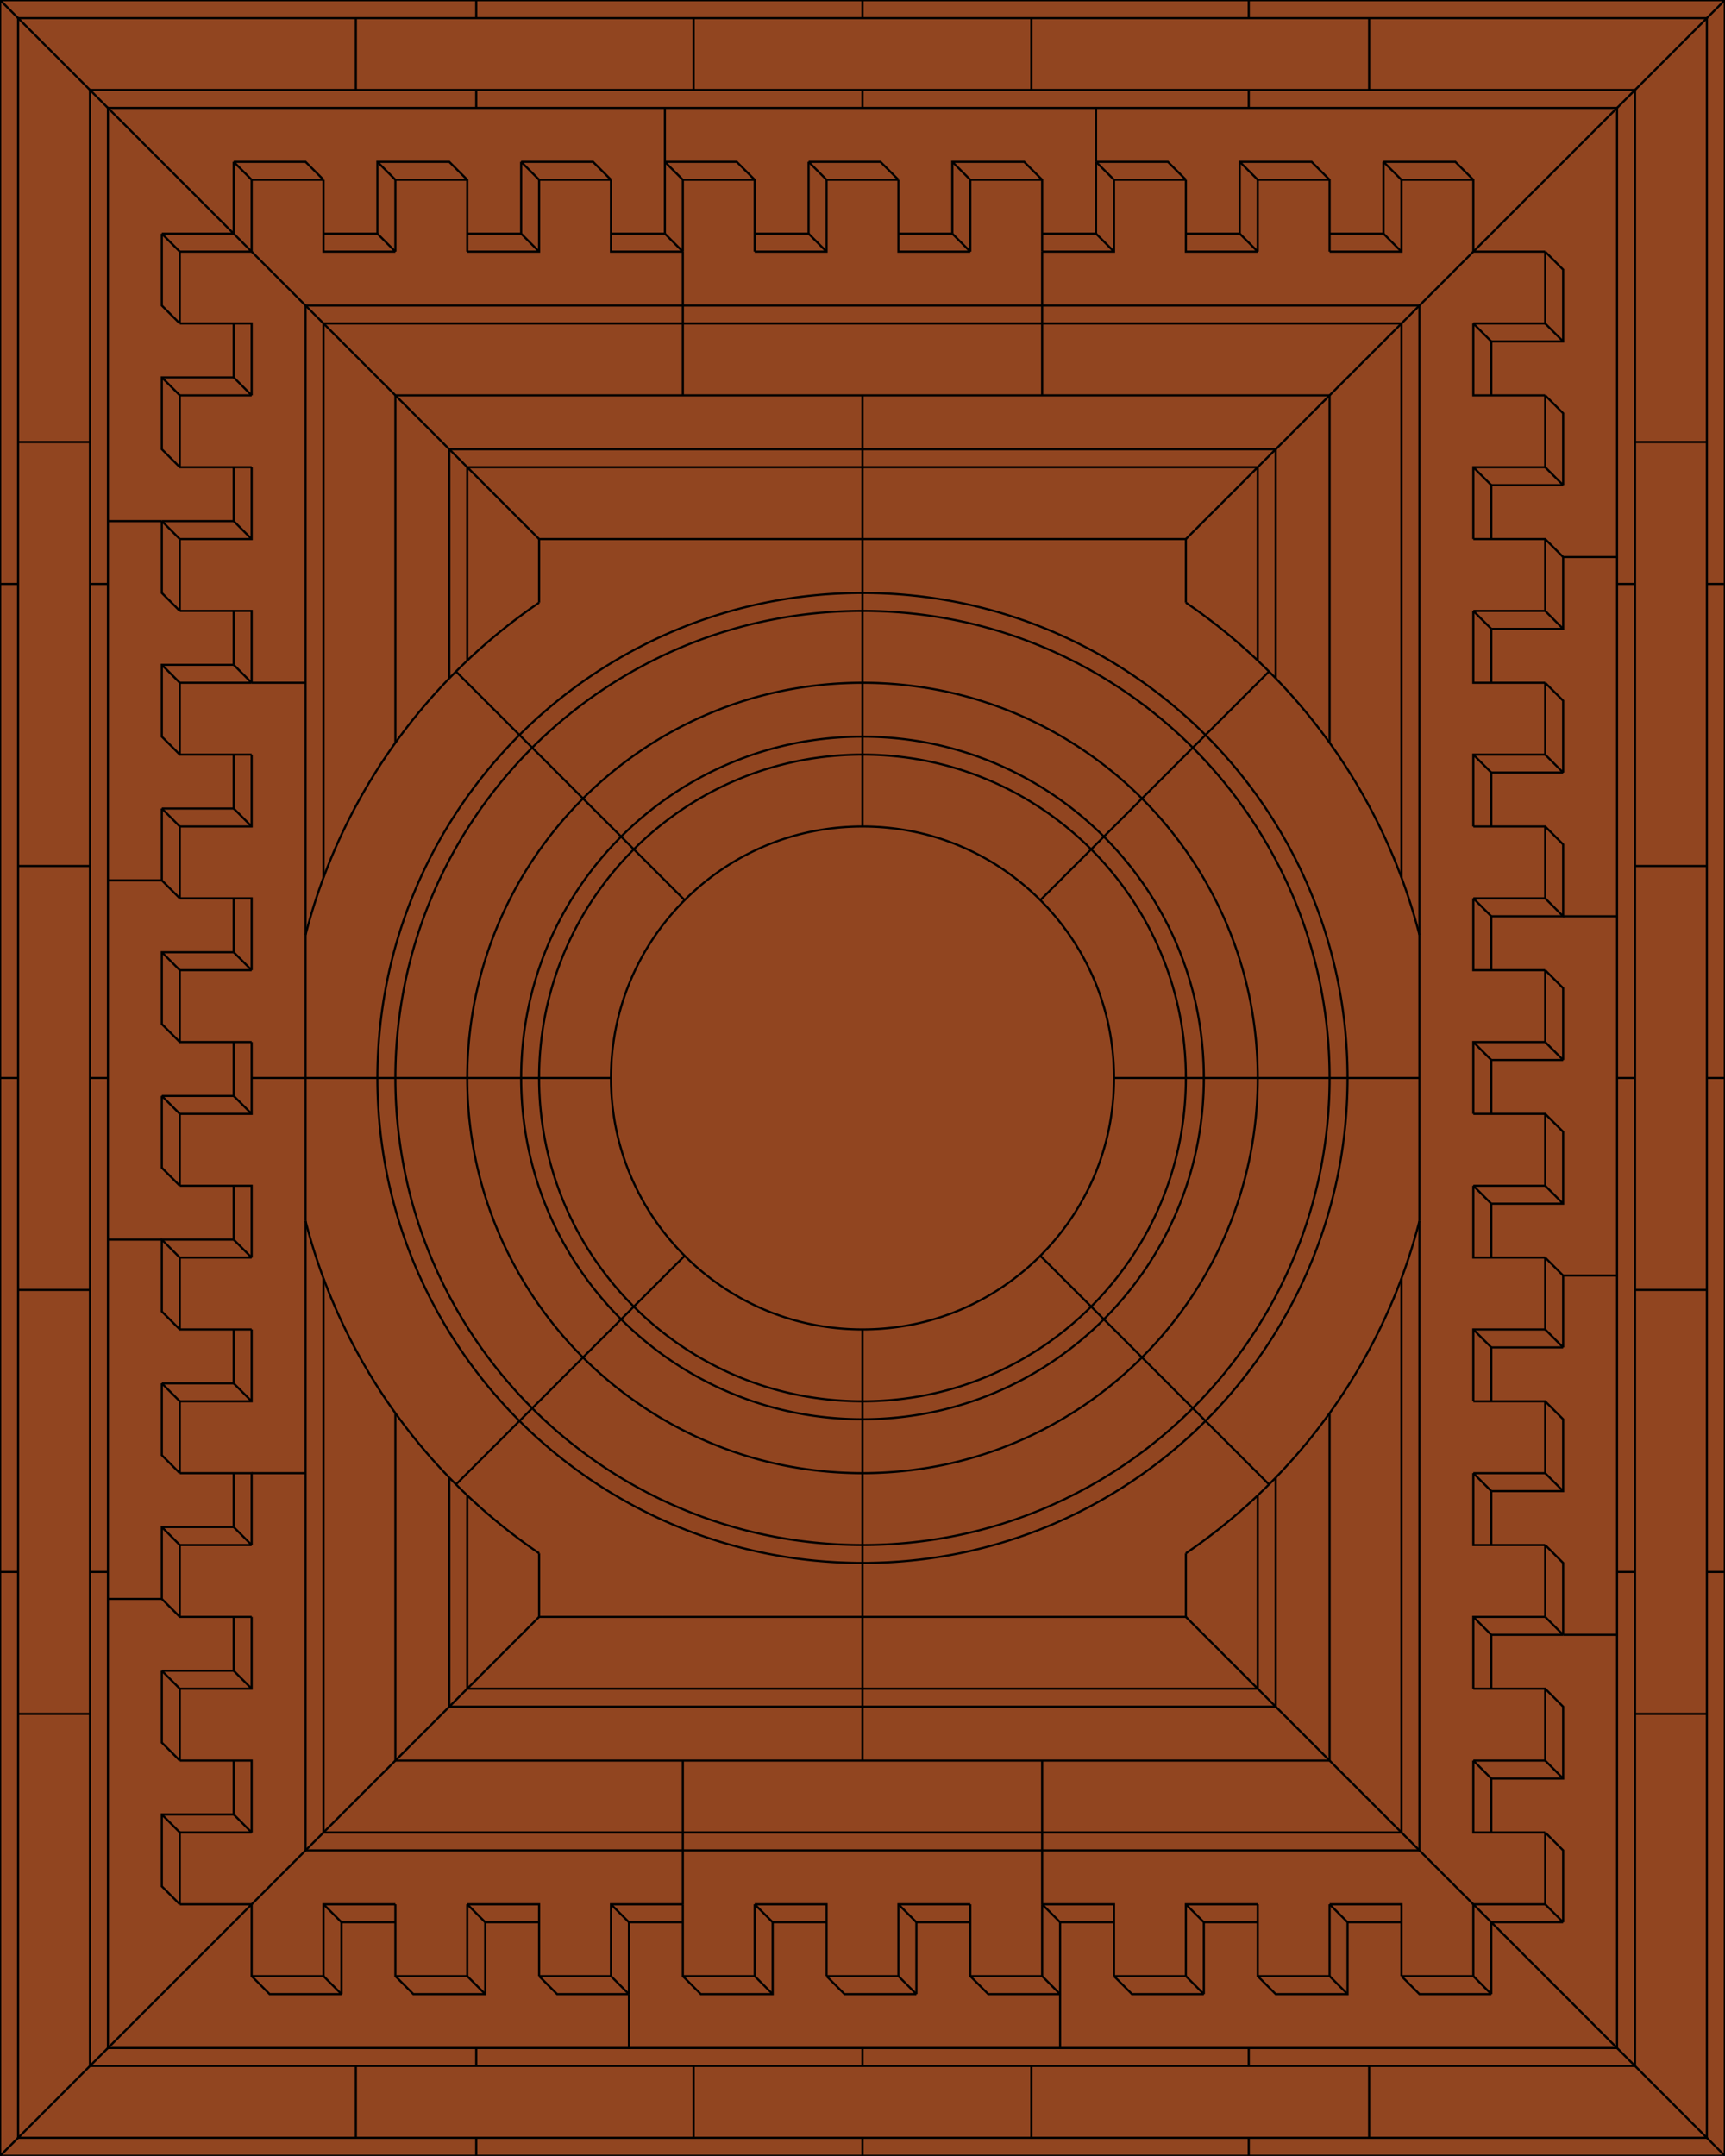 <svg xmlns="http://www.w3.org/2000/svg" viewBox="0 0 5643.82 7054.53"><defs><style>.moderne-r1-col1{fill:#914520;}.cls-2{fill:none;stroke:#000;stroke-miterlimit:10;stroke-width:7px;}</style></defs><g id="Layer_2" data-name="Layer 2"><g id="Layer_1-2" data-name="Layer 1"><polygon class="moderne-r1-col1" points="4085.67 0.5 5643.32 0.5 5584.54 59.28 4479.49 59.28 4085.67 59.28 4085.67 0.5"/><polygon class="moderne-r1-col1" points="2821.91 0.5 4085.67 0.5 4085.67 59.28 3374.43 59.28 2821.91 59.28 2821.91 0.5"/><polygon class="moderne-r1-col1" points="1558.15 0.5 2821.91 0.5 2821.91 59.28 2269.38 59.28 1558.15 59.28 1558.15 0.5"/><polygon class="moderne-r1-col1" points="0.5 0.5 1558.15 0.5 1558.15 59.28 1164.33 59.28 59.28 59.28 0.5 0.5"/><polygon class="moderne-r1-col1" points="0.5 0.5 59.28 59.28 59.28 1446.47 59.28 1910.83 0.5 1910.83 0.5 0.5"/><polygon class="moderne-r1-col1" points="5643.32 0.5 5643.32 1910.83 5584.54 1910.83 5584.54 1446.47 5584.54 59.28 5643.32 0.5"/><polygon class="moderne-r1-col1" points="4479.49 59.28 5584.54 59.28 5349.42 294.4 4479.49 294.4 4479.49 59.28"/><polygon class="moderne-r1-col1" points="4085.67 59.28 4479.49 59.28 4479.49 294.4 4085.67 294.4 3374.43 294.4 3374.43 59.28 4085.67 59.28"/><polygon class="moderne-r1-col1" points="2821.91 59.28 3374.43 59.28 3374.43 294.4 2821.91 294.4 2269.38 294.4 2269.38 59.28 2821.91 59.28"/><polygon class="moderne-r1-col1" points="1558.15 59.28 2269.38 59.28 2269.38 294.4 1558.15 294.4 1164.33 294.4 1164.33 59.28 1558.15 59.28"/><polygon class="moderne-r1-col1" points="59.28 59.28 1164.33 59.28 1164.33 294.4 294.4 294.4 59.28 59.28"/><polygon class="moderne-r1-col1" points="59.28 59.28 294.4 294.4 294.4 1446.47 59.28 1446.47 59.28 59.28"/><polygon class="moderne-r1-col1" points="5584.54 59.28 5584.54 1446.47 5349.42 1446.47 5349.42 294.4 5584.54 59.28"/><polygon class="moderne-r1-col1" points="4479.49 294.4 5349.42 294.4 5290.64 353.18 4085.67 353.18 4085.67 294.4 4479.49 294.4"/><polygon class="moderne-r1-col1" points="3374.43 294.4 4085.67 294.4 4085.67 353.18 3586.04 353.18 2821.91 353.18 2821.91 294.4 3374.43 294.4"/><polygon class="moderne-r1-col1" points="2269.38 294.4 2821.91 294.4 2821.91 353.18 2175.34 353.18 1558.15 353.18 1558.15 294.4 2269.38 294.4"/><polygon class="moderne-r1-col1" points="1164.33 294.4 1558.15 294.4 1558.15 353.18 353.18 353.18 294.4 294.4 1164.33 294.4"/><polygon class="moderne-r1-col1" points="294.4 294.4 353.18 353.18 353.18 1705.1 353.18 1910.83 294.4 1910.83 294.4 1446.47 294.4 294.4"/><polygon class="moderne-r1-col1" points="5349.42 294.4 5349.42 1446.47 5349.42 1910.83 5290.64 1910.83 5290.64 1822.66 5290.64 353.18 5349.42 294.4"/><polygon class="moderne-r1-col1" points="4085.67 353.18 5290.64 353.18 4820.41 823.41 4820.41 588.29 4761.63 529.51 4526.51 529.51 4526.51 764.62 4350.17 764.62 4350.17 588.29 4291.39 529.51 4056.28 529.51 4056.28 764.62 3879.94 764.62 3879.94 588.29 3821.16 529.51 3586.04 529.51 3586.04 353.18 4085.67 353.18"/><polygon class="moderne-r1-col1" points="2821.91 353.18 3586.04 353.18 3586.04 529.51 3586.04 764.62 3409.7 764.62 3409.7 588.29 3350.92 529.51 3115.81 529.51 3115.81 764.62 2939.47 764.62 2939.47 588.29 2880.69 529.51 2645.57 529.51 2645.57 764.62 2469.23 764.63 2469.23 588.29 2410.45 529.51 2175.34 529.51 2175.34 353.18 2821.91 353.18"/><polygon class="moderne-r1-col1" points="1558.15 353.18 2175.34 353.18 2175.34 529.51 2175.34 764.63 1999 764.63 1999 588.29 1940.22 529.51 1705.1 529.51 1705.1 764.63 1528.76 764.63 1528.76 588.29 1469.98 529.51 1234.87 529.51 1234.87 764.63 1058.53 764.63 1058.53 588.29 999.75 529.51 764.63 529.51 764.62 764.63 353.18 353.18 1558.15 353.18"/><polygon class="moderne-r1-col1" points="353.18 353.18 764.62 764.63 529.51 764.63 529.51 999.75 588.29 1058.53 764.62 1058.53 764.62 1234.87 529.51 1234.87 529.51 1469.99 588.29 1528.77 764.62 1528.77 764.62 1705.1 529.51 1705.1 353.18 1705.1 353.18 353.18"/><polygon class="moderne-r1-col1" points="5290.64 353.18 5290.64 1822.66 5114.31 1822.66 5055.53 1763.88 4879.2 1763.88 4879.2 1587.54 5114.31 1587.54 5114.31 1352.42 5055.52 1293.65 4879.19 1293.65 4879.19 1117.31 5114.31 1117.31 5114.31 882.19 5055.52 823.41 4820.41 823.41 5290.64 353.18"/><polygon class="moderne-r1-col1" points="4526.51 529.51 4761.63 529.51 4820.41 588.29 4585.29 588.29 4526.51 529.51"/><polygon class="moderne-r1-col1" points="4056.28 529.51 4291.39 529.51 4350.17 588.29 4115.06 588.29 4056.28 529.51"/><polygon class="moderne-r1-col1" points="3586.04 529.51 3821.16 529.51 3879.94 588.29 3644.82 588.29 3586.04 529.51"/><polygon class="moderne-r1-col1" points="3115.81 529.51 3350.92 529.51 3409.7 588.29 3174.59 588.29 3115.81 529.51"/><polygon class="moderne-r1-col1" points="2645.57 529.51 2880.69 529.51 2939.47 588.29 2704.35 588.29 2645.57 529.51"/><polygon class="moderne-r1-col1" points="2175.34 529.51 2410.45 529.51 2469.23 588.29 2234.12 588.29 2175.34 529.51"/><polygon class="moderne-r1-col1" points="1705.1 529.51 1940.22 529.51 1999 588.29 1763.88 588.29 1705.1 529.51"/><polygon class="moderne-r1-col1" points="1234.87 529.51 1469.98 529.51 1528.76 588.29 1293.65 588.29 1234.87 529.51"/><polygon class="moderne-r1-col1" points="764.63 529.51 999.75 529.51 1058.53 588.29 823.41 588.29 764.63 529.51"/><polygon class="moderne-r1-col1" points="764.63 529.51 823.41 588.29 823.41 823.41 764.62 764.63 764.63 529.51"/><polygon class="moderne-r1-col1" points="1234.87 529.51 1293.65 588.29 1293.65 823.41 1234.87 764.63 1234.87 529.51"/><polygon class="moderne-r1-col1" points="1705.1 529.51 1763.88 588.29 1763.88 823.41 1705.1 764.63 1705.1 529.51"/><polygon class="moderne-r1-col1" points="2175.34 529.51 2234.12 588.29 2234.12 823.41 2175.34 764.63 2175.34 529.51"/><polygon class="moderne-r1-col1" points="2645.57 529.51 2704.35 588.29 2704.35 823.41 2645.57 764.62 2645.57 529.51"/><polygon class="moderne-r1-col1" points="3115.81 529.51 3174.59 588.29 3174.59 823.41 3115.81 764.62 3115.81 529.51"/><polygon class="moderne-r1-col1" points="3586.04 529.51 3644.82 588.29 3644.82 823.41 3586.04 764.62 3586.04 529.51"/><polygon class="moderne-r1-col1" points="4056.28 529.51 4115.06 588.29 4115.06 823.41 4056.28 764.62 4056.28 529.51"/><polygon class="moderne-r1-col1" points="4526.51 529.51 4585.29 588.29 4585.29 823.41 4526.51 764.62 4526.51 529.51"/><polygon class="moderne-r1-col1" points="4585.29 588.29 4820.41 588.29 4820.41 823.41 4644.07 999.75 3409.7 999.75 3409.7 823.41 3644.82 823.41 3644.82 588.29 3879.94 588.29 3879.94 764.62 3879.94 823.41 4115.06 823.41 4115.06 588.29 4350.17 588.29 4350.17 764.62 4350.17 823.41 4585.29 823.41 4585.29 588.29"/><polygon class="moderne-r1-col1" points="3174.59 588.29 3409.7 588.29 3409.7 764.62 3409.7 823.41 3409.7 999.75 2234.12 999.75 2234.12 823.41 2234.12 588.29 2469.23 588.29 2469.23 764.63 2469.23 823.41 2704.35 823.41 2704.35 588.29 2939.47 588.29 2939.47 764.62 2939.47 823.41 3174.59 823.41 3174.59 588.29"/><polygon class="moderne-r1-col1" points="1763.88 588.29 1999 588.29 1999 764.63 1999 823.41 2234.12 823.41 2234.12 999.75 999.75 999.75 823.41 823.41 823.41 588.29 1058.53 588.29 1058.53 764.63 1058.53 823.41 1293.65 823.41 1293.65 588.29 1528.76 588.29 1528.76 764.63 1528.76 823.41 1763.88 823.41 1763.88 588.29"/><polygon class="moderne-r1-col1" points="4350.17 764.62 4526.51 764.62 4585.29 823.41 4350.17 823.41 4350.17 764.62"/><polygon class="moderne-r1-col1" points="3879.94 764.62 4056.28 764.62 4115.06 823.41 3879.94 823.41 3879.94 764.62"/><polygon class="moderne-r1-col1" points="3409.7 764.62 3586.04 764.62 3644.82 823.41 3409.7 823.41 3409.7 764.62"/><polygon class="moderne-r1-col1" points="2939.47 764.62 3115.81 764.62 3174.59 823.41 2939.47 823.41 2939.47 764.62"/><polygon class="moderne-r1-col1" points="2469.23 764.63 2645.57 764.62 2704.35 823.41 2469.23 823.41 2469.23 764.63"/><polygon class="moderne-r1-col1" points="1999 764.63 2175.34 764.63 2234.12 823.41 1999 823.41 1999 764.63"/><polygon class="moderne-r1-col1" points="1528.76 764.63 1705.1 764.63 1763.88 823.41 1528.76 823.41 1528.76 764.63"/><polygon class="moderne-r1-col1" points="1058.53 764.63 1234.87 764.63 1293.65 823.41 1058.53 823.41 1058.53 764.63"/><polygon class="moderne-r1-col1" points="529.51 764.63 764.62 764.63 823.41 823.41 588.29 823.41 529.51 764.63"/><polygon class="moderne-r1-col1" points="529.51 764.63 588.29 823.41 588.29 1058.53 529.51 999.75 529.51 764.63"/><polygon class="moderne-r1-col1" points="4820.41 823.41 5055.52 823.41 5055.52 1058.53 4820.41 1058.53 4820.41 1293.65 4879.19 1293.65 5055.52 1293.65 5055.52 1528.76 4820.41 1528.76 4820.41 1763.88 4879.2 1763.88 5055.53 1763.88 5055.53 1999 4820.41 1999 4820.41 2234.12 4879.2 2234.12 5055.53 2234.12 5055.53 2469.23 4820.41 2469.23 4820.41 2704.35 4879.2 2704.35 5055.53 2704.35 5055.53 2939.47 4820.41 2939.47 4820.41 3174.59 4879.2 3174.59 5055.53 3174.59 5055.53 3409.7 4820.41 3409.7 4820.41 3644.82 4879.2 3644.82 5055.53 3644.82 5055.53 3879.94 4820.41 3879.94 4820.41 4115.06 4879.2 4115.06 5055.53 4115.06 5055.53 4350.17 4820.41 4350.17 4820.41 4585.29 4879.2 4585.29 5055.53 4585.29 5055.53 4820.41 4820.41 4820.41 4820.41 5055.52 4879.2 5055.52 5055.53 5055.52 5055.53 5290.64 4820.41 5290.64 4820.41 5525.76 4879.2 5525.76 5055.53 5525.76 5055.53 5760.88 4820.41 5760.88 4820.41 5995.99 4879.2 5995.99 5055.53 5995.99 5055.53 6231.11 4820.41 6231.11 4644.07 6054.77 4644.07 3995.51 4644.07 3527.26 4644.07 3059.01 4644.07 999.75 4820.41 823.41"/><polygon class="moderne-r1-col1" points="588.29 823.41 823.41 823.41 999.75 999.75 999.75 2234.12 823.41 2234.12 823.41 1999 764.62 1999 588.29 1999 588.29 1763.88 823.41 1763.88 823.41 1528.77 764.62 1528.77 588.29 1528.77 588.29 1293.65 823.41 1293.65 823.41 1058.53 764.62 1058.53 588.29 1058.53 588.29 823.41"/><polygon class="moderne-r1-col1" points="5055.52 823.41 5114.31 882.19 5114.31 1117.31 5055.52 1058.53 5055.52 823.41"/><polygon class="moderne-r1-col1" points="3409.7 999.75 4644.07 999.75 4585.29 1058.53 3409.7 1058.53 3409.7 999.75"/><rect class="moderne-r1-col1" x="2234.12" y="999.75" width="1175.59" height="58.78"/><polygon class="moderne-r1-col1" points="999.75 999.75 2234.12 999.75 2234.12 1058.53 1058.53 1058.53 999.75 999.75"/><path class="moderne-r1-col1" d="M999.75,999.75l58.78,58.78V2871.34A1876.22,1876.22,0,0,0,999.75,3059V999.75Z"/><path class="moderne-r1-col1" d="M4644.07,999.75V3059a1875.4,1875.4,0,0,0-58.78-187.67V1058.53Z"/><polygon class="moderne-r1-col1" points="4820.41 1058.53 5055.52 1058.53 5114.31 1117.31 4879.19 1117.31 4820.41 1058.53"/><polygon class="moderne-r1-col1" points="3409.7 1058.53 4585.29 1058.53 4350.17 1293.65 3409.7 1293.65 3409.7 1058.53"/><polygon class="moderne-r1-col1" points="2234.12 1058.53 3409.7 1058.53 3409.7 1293.65 2821.91 1293.65 2234.12 1293.65 2234.12 1058.53"/><polygon class="moderne-r1-col1" points="1058.53 1058.53 2234.12 1058.53 2234.12 1293.65 1293.65 1293.65 1058.53 1058.53"/><polygon class="moderne-r1-col1" points="764.62 1058.53 823.41 1058.53 823.41 1293.65 764.62 1234.87 764.62 1058.53"/><path class="moderne-r1-col1" d="M1293.65,2430.51v0q-16.05,22.3-31.41,45a1880.44,1880.44,0,0,0-173.43,319.53q-16,37.76-30.28,76.24V1058.53l235.12,235.12Z"/><polygon class="moderne-r1-col1" points="4820.41 1058.53 4879.19 1117.31 4879.19 1293.65 4820.41 1293.65 4820.41 1058.53"/><path class="moderne-r1-col1" d="M4350.17,2430.51V1293.65l235.12-235.12V2871.34Q4571,2832.87,4555,2795.1a1881.14,1881.14,0,0,0-173.43-319.53q-15.36-22.72-31.41-45Z"/><polygon class="moderne-r1-col1" points="529.51 1234.87 764.62 1234.87 823.41 1293.65 588.29 1293.65 529.51 1234.87"/><polygon class="moderne-r1-col1" points="529.51 1234.87 588.29 1293.65 588.29 1528.77 529.51 1469.99 529.51 1234.87"/><polygon class="moderne-r1-col1" points="3409.7 1293.65 4350.17 1293.65 4173.84 1469.98 2821.91 1469.98 2821.91 1293.65 3409.7 1293.65"/><polygon class="moderne-r1-col1" points="2234.12 1293.65 2821.91 1293.65 2821.91 1469.98 1469.98 1469.98 1293.65 1293.65 2234.12 1293.65"/><path class="moderne-r1-col1" d="M1293.65,1293.65,1470,1470V2219.5h0a1890.66,1890.66,0,0,0-176.33,211Z"/><polygon class="moderne-r1-col1" points="5055.52 1293.65 5114.31 1352.42 5114.31 1587.54 5055.52 1528.76 5055.52 1293.65"/><path class="moderne-r1-col1" d="M4350.17,1293.65V2430.51a1889.76,1889.76,0,0,0-176.33-211h0V1470Z"/><polygon class="moderne-r1-col1" points="5349.42 1446.47 5584.54 1446.47 5584.54 1910.83 5584.54 2833.66 5349.42 2833.66 5349.42 1910.83 5349.42 1446.47"/><polygon class="moderne-r1-col1" points="59.28 1446.47 294.4 1446.47 294.4 1910.83 294.4 2833.67 59.28 2833.67 59.28 1910.83 59.28 1446.47"/><polygon class="moderne-r1-col1" points="2821.91 1469.98 4173.84 1469.98 4115.06 1528.76 2821.91 1528.76 2821.91 1469.98"/><polygon class="moderne-r1-col1" points="1469.98 1469.98 2821.91 1469.98 2821.91 1528.76 1528.76 1528.77 1469.98 1469.98"/><path class="moderne-r1-col1" d="M1470,1470l58.78,58.77v632.6q-18.67,17.7-36.87,35.88-11,11-21.91,22.26Z"/><path class="moderne-r1-col1" d="M4173.84,1470V2219.5q-10.87-11.22-21.91-22.26-18.19-18.18-36.87-35.88v-632.6Z"/><polygon class="moderne-r1-col1" points="4820.41 1528.76 5055.52 1528.76 5114.31 1587.54 4879.2 1587.54 4820.41 1528.76"/><polygon class="moderne-r1-col1" points="2821.91 1528.76 4115.06 1528.76 3879.94 1763.88 3477.9 1763.88 2821.91 1763.88 2821.91 1528.76"/><polygon class="moderne-r1-col1" points="1528.76 1528.77 2821.91 1528.76 2821.91 1763.88 2165.92 1763.88 1763.88 1763.88 1528.76 1528.77"/><polygon class="moderne-r1-col1" points="764.62 1528.77 823.41 1528.77 823.41 1763.88 764.62 1705.1 764.62 1528.77"/><path class="moderne-r1-col1" d="M1528.76,1528.76l235.12,235.12v208a1889.68,1889.68,0,0,0-235.12,189.46Z"/><polygon class="moderne-r1-col1" points="4820.41 1528.76 4879.2 1587.54 4879.2 1763.88 4820.41 1763.88 4820.41 1528.76"/><path class="moderne-r1-col1" d="M4115.06,1528.76v632.6a1889.68,1889.68,0,0,0-235.12-189.46v-208Z"/><polygon class="moderne-r1-col1" points="529.51 1705.1 764.62 1705.1 823.41 1763.88 588.29 1763.88 529.51 1705.1"/><polygon class="moderne-r1-col1" points="353.18 1705.1 529.51 1705.1 529.51 1940.22 588.29 1999 764.62 1999 764.62 2175.34 529.51 2175.34 529.51 2410.45 588.29 2469.24 764.62 2469.24 764.62 2645.57 529.51 2645.57 529.51 2880.69 353.18 2880.69 353.18 1910.83 353.18 1705.1"/><polygon class="moderne-r1-col1" points="529.51 1705.1 588.29 1763.88 588.29 1999 529.51 1940.22 529.51 1705.1"/><path class="moderne-r1-col1" d="M3477.9,1763.88h402v208a1889.68,1889.68,0,0,1,235.12,189.46q18.68,17.7,36.87,35.88l-.18.18-207.63,207.63h0a1589.62,1589.62,0,0,0-504.53-340.21A1576.28,1576.28,0,0,0,3142,1972.47a1599.75,1599.75,0,0,0-320.09-32.25V1763.88Z"/><path class="moderne-r1-col1" d="M2165.92,1763.88h656v176.34a1599.83,1599.83,0,0,0-320.09,32.25,1576.94,1576.94,0,0,0-567.08,238.65,1600.1,1600.1,0,0,0-235,193.93l-207.31-207.31-.5-.5q18.19-18.18,36.87-35.88a1889.68,1889.68,0,0,1,235.12-189.46v-208Z"/><polygon class="moderne-r1-col1" points="5055.53 1763.88 5114.31 1822.66 5114.31 2057.78 5055.53 1999 5055.53 1763.88"/><polygon class="moderne-r1-col1" points="5114.31 1822.66 5290.64 1822.66 5290.64 1910.83 5290.64 2998.25 5114.31 2998.25 5114.31 2763.13 5055.53 2704.35 4879.2 2704.35 4879.2 2528.01 5114.31 2528.01 5114.31 2292.89 5055.53 2234.12 4879.2 2234.12 4879.2 2057.78 5114.31 2057.78 5114.31 1822.66"/><polygon class="moderne-r1-col1" points="5584.54 1910.83 5643.32 1910.83 5643.32 3527.26 5584.54 3527.26 5584.54 2833.66 5584.54 1910.83"/><polygon class="moderne-r1-col1" points="5290.64 1910.83 5349.42 1910.83 5349.42 2833.66 5349.42 3527.26 5290.64 3527.26 5290.64 2998.25 5290.64 1910.83"/><polygon class="moderne-r1-col1" points="294.4 1910.83 353.18 1910.83 353.18 2880.69 353.18 3527.26 294.4 3527.26 294.4 2833.67 294.4 1910.83"/><polygon class="moderne-r1-col1" points="0.5 1910.83 59.28 1910.83 59.28 2833.67 59.28 3527.26 0.5 3527.26 0.5 1910.83"/><path class="moderne-r1-col1" d="M2821.91,1940.22V1999a1541.55,1541.55,0,0,0-308.31,31,1517.94,1517.94,0,0,0-545.95,229.78,1540.7,1540.7,0,0,0-226.38,186.78l-41.57-41.56a1589.92,1589.92,0,0,1,504.53-340.21,1576.61,1576.61,0,0,1,297.59-92.37A1599.83,1599.83,0,0,1,2821.91,1940.22Z"/><path class="moderne-r1-col1" d="M2821.91,1999v-58.78A1599.75,1599.75,0,0,1,3142,1972.47a1577.14,1577.14,0,0,1,567.08,238.65,1599.5,1599.5,0,0,1,235,193.93h0l-41.56,41.56h0A1531.53,1531.53,0,0,0,3416.69,2119a1518.66,1518.66,0,0,0-286.47-88.92A1541.55,1541.55,0,0,0,2821.91,1999Z"/><polygon class="moderne-r1-col1" points="4820.41 1999 5055.53 1999 5114.31 2057.78 4879.2 2057.78 4820.41 1999"/><polygon class="moderne-r1-col1" points="764.62 1999 823.41 1999 823.41 2234.12 764.62 2175.34 764.62 1999"/><polygon class="moderne-r1-col1" points="4820.41 1999 4879.2 2057.78 4879.2 2234.12 4820.41 2234.12 4820.41 1999"/><path class="moderne-r1-col1" d="M2821.91,1999v235.12a1305.46,1305.46,0,0,0-261.18,26.28,1283.05,1283.05,0,0,0-461.46,194.25,1304.53,1304.53,0,0,0-191.75,158.22l-166.25-166.25h0A1531.53,1531.53,0,0,1,2227.13,2119a1519.39,1519.39,0,0,1,286.47-88.92A1541.55,1541.55,0,0,1,2821.91,1999Z"/><path class="moderne-r1-col1" d="M2821.91,2234.12V1999a1541.55,1541.55,0,0,1,308.31,31,1517.94,1517.94,0,0,1,546,229.78,1541.45,1541.45,0,0,1,226.38,186.78h0L3736.3,2612.87a1304.53,1304.53,0,0,0-191.75-158.22,1283.25,1283.25,0,0,0-461.46-194.25A1305.46,1305.46,0,0,0,2821.91,2234.12Z"/><polygon class="moderne-r1-col1" points="529.51 2175.34 764.62 2175.34 823.41 2234.12 588.29 2234.12 529.51 2175.34"/><polygon class="moderne-r1-col1" points="529.51 2175.34 588.29 2234.12 588.29 2469.24 529.51 2410.45 529.51 2175.34"/><path class="moderne-r1-col1" d="M1470,2219.5q10.88-11.22,21.91-22.26l.5.5,207.31,207.31a1589.82,1589.82,0,0,0-340.21,504.54,1577,1577,0,0,0-92.38,297.58,1600.55,1600.55,0,0,0-32.24,320.09H999.75V3059a1876.22,1876.22,0,0,1,58.78-187.67q14.29-38.48,30.28-76.24a1880.44,1880.44,0,0,1,173.43-319.53q15.36-22.72,31.41-45v0a1890.66,1890.66,0,0,1,176.33-211Z"/><path class="moderne-r1-col1" d="M4173.84,2219.5h0a1889.76,1889.76,0,0,1,176.33,211v0q16,22.3,31.41,45A1881.14,1881.14,0,0,1,4555,2795.1q16,37.76,30.28,76.24A1875.4,1875.4,0,0,1,4644.07,3059v468.25H4409a1600.55,1600.55,0,0,0-32.24-320.09,1577.39,1577.39,0,0,0-238.66-567.08,1598.71,1598.71,0,0,0-193.94-235h0l207.63-207.63.18-.18Q4163,2208.28,4173.84,2219.5Z"/><polygon class="moderne-r1-col1" points="823.41 2234.12 999.75 2234.12 999.75 3059.01 999.75 3527.26 823.41 3527.26 823.41 3409.7 764.63 3409.7 588.29 3409.7 588.29 3174.59 823.41 3174.59 823.41 2939.47 764.62 2939.47 588.29 2939.47 588.29 2704.35 823.41 2704.35 823.41 2469.24 764.62 2469.24 588.29 2469.24 588.29 2234.12 823.41 2234.12"/><polygon class="moderne-r1-col1" points="5055.53 2234.12 5114.31 2292.89 5114.31 2528.01 5055.53 2469.23 5055.53 2234.12"/><path class="moderne-r1-col1" d="M2821.91,2234.12v176.33a1129.18,1129.18,0,0,0-225.83,22.71A1106.93,1106.93,0,0,0,2198,2600.77a1128.93,1128.93,0,0,0-165.77,136.78l-124.69-124.68a1296,1296,0,0,1,411.2-277.35,1282.86,1282.86,0,0,1,242-75.12A1305.46,1305.46,0,0,1,2821.91,2234.12Z"/><path class="moderne-r1-col1" d="M2821.91,2410.45V2234.12a1305.46,1305.46,0,0,1,261.18,26.28,1283.25,1283.25,0,0,1,461.46,194.25,1304.53,1304.53,0,0,1,191.75,158.22l-124.69,124.69a1128.36,1128.36,0,0,0-165.77-136.79,1106.88,1106.88,0,0,0-398.11-167.61A1129,1129,0,0,0,2821.91,2410.45Z"/><path class="moderne-r1-col1" d="M1699.7,2405.05l41.57,41.56h0a1530.79,1530.79,0,0,0-327.65,485.87A1518.66,1518.66,0,0,0,1324.7,3219a1541.38,1541.38,0,0,0-31,308.3h-58.78a1600.55,1600.55,0,0,1,32.24-320.09,1577.39,1577.39,0,0,1,238.66-567.08A1600,1600,0,0,1,1699.7,2405.05Z"/><path class="moderne-r1-col1" d="M3902.55,2446.62l41.56-41.56a1589.43,1589.43,0,0,1,340.22,504.53,1577,1577,0,0,1,92.38,297.58A1600.55,1600.55,0,0,1,4409,3527.26h-58.78a1541.38,1541.38,0,0,0-31.05-308.3,1518.1,1518.1,0,0,0-229.77-546A1540.72,1540.72,0,0,0,3902.55,2446.62Z"/><path class="moderne-r1-col1" d="M2821.91,2410.45v58.78a1070,1070,0,0,0-214,21.51,1047.9,1047.9,0,0,0-377,158.73,1070.48,1070.48,0,0,0-157.12,129.65l-41.56-41.56h0A1128.93,1128.93,0,0,1,2198,2600.77a1106.93,1106.93,0,0,1,398.1-167.61A1129.18,1129.18,0,0,1,2821.91,2410.45Z"/><path class="moderne-r1-col1" d="M2821.91,2469.23v-58.78a1129,1129,0,0,1,225.82,22.71,1106.88,1106.88,0,0,1,398.11,167.61,1128.36,1128.36,0,0,1,165.77,136.79l-41.56,41.56a1070.48,1070.48,0,0,0-157.12-129.65,1048.1,1048.1,0,0,0-377-158.73A1070,1070,0,0,0,2821.91,2469.23Z"/><path class="moderne-r1-col1" d="M1741.27,2446.62l166.25,166.25a1305.57,1305.57,0,0,0-158.22,191.75A1283.45,1283.45,0,0,0,1555,3266.09a1306.1,1306.1,0,0,0-26.28,261.17H1293.65a1541.38,1541.38,0,0,1,31-308.3,1518.3,1518.3,0,0,1,229.77-546A1540.72,1540.72,0,0,1,1741.27,2446.62Z"/><path class="moderne-r1-col1" d="M3736.3,2612.87l166.25-166.25a1530.89,1530.89,0,0,1,327.65,485.86A1518.75,1518.75,0,0,1,4319.12,3219a1541.38,1541.38,0,0,1,31.05,308.3H4115.06a1306,1306,0,0,0-26.28-261.17,1283.25,1283.25,0,0,0-194.26-461.47A1304.41,1304.41,0,0,0,3736.3,2612.87Z"/><polygon class="moderne-r1-col1" points="4820.41 2469.23 5055.53 2469.23 5114.31 2528.01 4879.2 2528.01 4820.41 2469.23"/><polygon class="moderne-r1-col1" points="764.62 2469.24 823.41 2469.24 823.41 2704.35 764.62 2645.57 764.62 2469.24"/><polygon class="moderne-r1-col1" points="4820.41 2469.23 4879.2 2528.01 4879.2 2704.35 4820.41 2704.35 4820.41 2469.23"/><path class="moderne-r1-col1" d="M2821.91,2469.23v235.12a833.75,833.75,0,0,0-166.9,16.74,811.5,811.5,0,0,0-153.11,47.52,821.19,821.19,0,0,0-139.39,75.69A833.35,833.35,0,0,0,2240,2945.37l-166.26-166.25a1070.48,1070.48,0,0,1,157.12-129.65,1047.9,1047.9,0,0,1,377-158.73A1070,1070,0,0,1,2821.91,2469.23Z"/><path class="moderne-r1-col1" d="M2821.91,2704.35V2469.23a1070,1070,0,0,1,214,21.51,1048.1,1048.1,0,0,1,377,158.73,1070.48,1070.48,0,0,1,157.12,129.65l-166.26,166.26h0a833.35,833.35,0,0,0-122.48-101.07,819.88,819.88,0,0,0-139.4-75.69,811.18,811.18,0,0,0-153.1-47.52A833.75,833.75,0,0,0,2821.91,2704.35Z"/><path class="moderne-r1-col1" d="M1907.52,2612.87l124.69,124.68h0a1127.81,1127.81,0,0,0-136.79,165.78,1106.74,1106.74,0,0,0-167.61,398.1,1128.27,1128.27,0,0,0-22.71,225.82H1528.76A1306.1,1306.1,0,0,1,1555,3266.09a1283.45,1283.45,0,0,1,194.26-461.47A1305.57,1305.57,0,0,1,1907.52,2612.87Z"/><path class="moderne-r1-col1" d="M3611.61,2737.56l124.69-124.69a1296,1296,0,0,1,277.35,411.2,1282.76,1282.76,0,0,1,75.13,242,1306,1306,0,0,1,26.28,261.17H3938.72A1127.54,1127.54,0,0,0,3916,3301.44a1106.54,1106.54,0,0,0-167.61-398.1A1128.44,1128.44,0,0,0,3611.61,2737.56Z"/><polygon class="moderne-r1-col1" points="529.51 2645.57 764.62 2645.57 823.41 2704.35 588.29 2704.35 529.51 2645.57"/><polygon class="moderne-r1-col1" points="529.51 2645.57 588.29 2704.35 588.29 2939.47 529.51 2880.69 529.51 2645.57"/><polygon class="moderne-r1-col1" points="5055.53 2704.35 5114.31 2763.13 5114.31 2998.25 5055.53 2939.47 5055.53 2704.35"/><path class="moderne-r1-col1" d="M2655,2721.09a840.38,840.38,0,0,1,333.8,0,811.18,811.18,0,0,1,153.1,47.52,819.88,819.88,0,0,1,139.4,75.69,833.35,833.35,0,0,1,122.48,101.07h0a833.19,833.19,0,0,1,101.08,122.48,821.19,821.19,0,0,1,75.69,139.39,812,812,0,0,1,47.53,153.11,840.92,840.92,0,0,1,0,333.81,811.34,811.34,0,0,1-47.53,153.09,820.2,820.2,0,0,1-75.69,139.4,833,833,0,0,1-223.57,223.57,820.26,820.26,0,0,1-139.37,75.68,811.13,811.13,0,0,1-153.12,47.53,840.92,840.92,0,0,1-333.81,0,812,812,0,0,1-153.09-47.52,821.28,821.28,0,0,1-139.4-75.69A833.13,833.13,0,0,1,2139,3986.66a820.4,820.4,0,0,1-75.69-139.38,811.23,811.23,0,0,1-47.52-153.11,840.43,840.43,0,0,1,0-333.81,810.68,810.68,0,0,1,47.52-153.1,820.76,820.76,0,0,1,75.68-139.39A832.93,832.93,0,0,1,2240,2945.38h0a833.35,833.35,0,0,1,122.48-101.07,821.19,821.19,0,0,1,139.39-75.69A811.5,811.5,0,0,1,2655,2721.09Z"/><path class="moderne-r1-col1" d="M2032.21,2737.56l41.56,41.56a1069.22,1069.22,0,0,0-129.65,157.12,1048.1,1048.1,0,0,0-158.73,377,1070.08,1070.08,0,0,0-21.51,214H1705.1a1128.27,1128.27,0,0,1,22.71-225.82,1106.74,1106.74,0,0,1,167.61-398.1A1127.81,1127.81,0,0,1,2032.21,2737.56Z"/><path class="moderne-r1-col1" d="M3570.05,2779.12l41.56-41.56a1128.44,1128.44,0,0,1,136.79,165.78A1106.54,1106.54,0,0,1,3916,3301.44a1127.54,1127.54,0,0,1,22.71,225.82h-58.78a1070.07,1070.07,0,0,0-21.5-214,1048.62,1048.62,0,0,0-158.74-377A1069.22,1069.22,0,0,0,3570.05,2779.12Z"/><path class="moderne-r1-col1" d="M2073.77,2779.12,2240,2945.37h0a832.93,832.93,0,0,0-101.09,122.49,820.76,820.76,0,0,0-75.68,139.39,810.68,810.68,0,0,0-47.52,153.1,833.82,833.82,0,0,0-16.74,166.9H1763.88a1070.08,1070.08,0,0,1,21.51-214,1048.1,1048.1,0,0,1,158.73-377A1069.22,1069.22,0,0,1,2073.77,2779.12Z"/><path class="moderne-r1-col1" d="M3403.79,2945.38l166.26-166.26a1069.22,1069.22,0,0,1,129.65,157.12,1048.62,1048.62,0,0,1,158.74,377,1070.07,1070.07,0,0,1,21.5,214H3644.82a834.55,834.55,0,0,0-16.73-166.9,812,812,0,0,0-47.53-153.11,821.19,821.19,0,0,0-75.69-139.39A833.19,833.19,0,0,0,3403.79,2945.38Z"/><polygon class="moderne-r1-col1" points="5349.42 2833.66 5584.54 2833.66 5584.54 3527.26 5584.54 4220.86 5349.42 4220.86 5349.42 3527.26 5349.42 2833.66"/><polygon class="moderne-r1-col1" points="59.28 2833.67 294.4 2833.67 294.4 3527.26 294.4 4220.86 59.28 4220.86 59.28 3527.26 59.28 2833.67"/><polygon class="moderne-r1-col1" points="353.18 2880.69 529.51 2880.69 588.29 2939.47 764.62 2939.47 764.63 3115.81 529.51 3115.81 529.51 3350.93 588.29 3409.7 764.63 3409.7 764.63 3586.04 529.51 3586.04 529.51 3821.16 588.29 3879.94 764.63 3879.94 764.63 4056.28 529.51 4056.28 353.18 4056.28 353.18 3527.26 353.18 2880.69"/><polygon class="moderne-r1-col1" points="4820.41 2939.47 5055.53 2939.47 5114.31 2998.25 4879.2 2998.25 4820.41 2939.47"/><polygon class="moderne-r1-col1" points="764.62 2939.47 823.41 2939.47 823.41 3174.59 764.63 3115.81 764.62 2939.47"/><polygon class="moderne-r1-col1" points="4820.41 2939.47 4879.2 2998.25 4879.2 3174.59 4820.41 3174.59 4820.41 2939.47"/><polygon class="moderne-r1-col1" points="5114.31 2998.25 5290.64 2998.25 5290.64 3527.26 5290.64 4173.84 5114.31 4173.84 5055.53 4115.06 4879.2 4115.06 4879.2 3938.72 5114.31 3938.72 5114.31 3703.6 5055.53 3644.82 4879.2 3644.82 4879.2 3468.48 5114.31 3468.48 5114.31 3233.36 5055.53 3174.59 4879.2 3174.59 4879.2 2998.25 5114.31 2998.25"/><polygon class="moderne-r1-col1" points="529.51 3115.81 764.63 3115.81 823.41 3174.59 588.29 3174.59 529.51 3115.81"/><polygon class="moderne-r1-col1" points="529.51 3115.81 588.29 3174.59 588.29 3409.7 529.51 3350.93 529.51 3115.81"/><polygon class="moderne-r1-col1" points="5055.53 3174.59 5114.31 3233.36 5114.31 3468.48 5055.53 3409.7 5055.53 3174.59"/><polygon class="moderne-r1-col1" points="4820.41 3409.7 5055.53 3409.7 5114.31 3468.48 4879.2 3468.48 4820.41 3409.7"/><polygon class="moderne-r1-col1" points="764.63 3409.7 823.41 3409.7 823.41 3527.26 823.41 3644.82 764.63 3586.04 764.63 3409.7"/><polygon class="moderne-r1-col1" points="4820.41 3409.7 4879.2 3468.48 4879.2 3644.82 4820.41 3644.82 4820.41 3409.7"/><polygon class="moderne-r1-col1" points="5584.54 3527.26 5643.32 3527.26 5643.32 5143.69 5584.54 5143.69 5584.54 4220.86 5584.54 3527.26"/><polygon class="moderne-r1-col1" points="5290.64 3527.26 5349.42 3527.26 5349.42 4220.86 5349.42 5143.69 5290.64 5143.69 5290.64 4173.84 5290.64 3527.26"/><path class="moderne-r1-col1" d="M4409,3527.26h235.12v468.25a1875.4,1875.4,0,0,1-58.78,187.67q-14.29,38.47-30.28,76.24A1881.61,1881.61,0,0,1,4381.58,4579q-15.36,22.72-31.41,45h0a1887.66,1887.66,0,0,1-176.33,211h0q-10.87,11.23-21.92,22.26l-.17-.18-207.63-207.63a1589.92,1589.92,0,0,0,340.21-504.53,1577.49,1577.49,0,0,0,92.38-297.58A1600.58,1600.58,0,0,0,4409,3527.26Z"/><path class="moderne-r1-col1" d="M4350.17,3527.26H4409a1600.58,1600.58,0,0,1-32.24,320.1,1577.25,1577.25,0,0,1-238.66,567.07,1599.58,1599.58,0,0,1-193.93,235l-41.56-41.57A1531.53,1531.53,0,0,0,4230.2,4122a1518.79,1518.79,0,0,0,88.92-286.46A1541.58,1541.58,0,0,0,4350.17,3527.26Z"/><path class="moderne-r1-col1" d="M4115.06,3527.26h235.11a1541.58,1541.58,0,0,1-31.05,308.32,1518,1518,0,0,1-229.78,545.94,1539.77,1539.77,0,0,1-186.78,226.38h0l-166.24-166.24a1306.14,1306.14,0,0,0,158.21-191.75,1286,1286,0,0,0,220.54-722.65Z"/><path class="moderne-r1-col1" d="M3938.72,3527.26h176.34a1305.39,1305.39,0,0,1-26.28,261.18,1283.45,1283.45,0,0,1-194.26,461.47,1306.14,1306.14,0,0,1-158.21,191.75L3611.61,4317a1129,1129,0,0,0,136.79-165.77A1106.74,1106.74,0,0,0,3916,3753.09,1128.3,1128.3,0,0,0,3938.72,3527.26Z"/><path class="moderne-r1-col1" d="M3879.94,3527.26h58.78A1128.3,1128.3,0,0,1,3916,3753.09a1106.74,1106.74,0,0,1-167.61,398.1A1129,1129,0,0,1,3611.61,4317l-41.56-41.56a1069.66,1069.66,0,0,0,129.65-157.11,1048.35,1048.35,0,0,0,158.74-377A1070.1,1070.1,0,0,0,3879.94,3527.26Z"/><path class="moderne-r1-col1" d="M3644.82,3527.26h235.12a1070.1,1070.1,0,0,1-21.5,214,1048.35,1048.35,0,0,1-158.74,377,1069.66,1069.66,0,0,1-129.65,157.11l-166.26-166.25a832.86,832.86,0,0,0,101.08-122.49,820.2,820.2,0,0,0,75.69-139.4,811.34,811.34,0,0,0,47.53-153.09A834.57,834.57,0,0,0,3644.82,3527.26Z"/><path class="moderne-r1-col1" d="M1763.88,3527.26H1999a833.85,833.85,0,0,0,16.74,166.91,811.23,811.23,0,0,0,47.52,153.11A820.4,820.4,0,0,0,2139,3986.66,833.39,833.39,0,0,0,2240,4109.15L2073.77,4275.4a1069.66,1069.66,0,0,1-129.65-157.11,1047.85,1047.85,0,0,1-158.73-377A1069.93,1069.93,0,0,1,1763.88,3527.26Z"/><path class="moderne-r1-col1" d="M1705.1,3527.26h58.78a1069.93,1069.93,0,0,0,21.51,214,1047.85,1047.85,0,0,0,158.73,377,1069.66,1069.66,0,0,0,129.65,157.11L2032.21,4317a1128.36,1128.36,0,0,1-136.79-165.77,1106.74,1106.74,0,0,1-167.61-398.1A1128.3,1128.3,0,0,1,1705.1,3527.26Z"/><path class="moderne-r1-col1" d="M1528.76,3527.26H1705.1a1128.3,1128.3,0,0,0,22.71,225.83,1106.74,1106.74,0,0,0,167.61,398.1A1128.36,1128.36,0,0,0,2032.21,4317l-124.69,124.7a1305.57,1305.57,0,0,1-158.22-191.75A1283.25,1283.25,0,0,1,1555,3788.44,1306.12,1306.12,0,0,1,1528.76,3527.26Z"/><path class="moderne-r1-col1" d="M1293.65,3527.26h235.11A1306.12,1306.12,0,0,0,1555,3788.44a1283.25,1283.25,0,0,0,194.26,461.47,1305.57,1305.57,0,0,0,158.22,191.75l-166.25,166.25h0A1531.72,1531.72,0,0,1,1413.62,4122a1518.79,1518.79,0,0,1-88.92-286.46A1541.58,1541.58,0,0,1,1293.65,3527.26Z"/><path class="moderne-r1-col1" d="M1234.87,3527.26h58.78a1541.58,1541.58,0,0,0,31,308.32,1518,1518,0,0,0,229.78,545.94,1540.37,1540.37,0,0,0,186.78,226.39h0l-41.57,41.57a1590.11,1590.11,0,0,1-340.21-504.54,1577.49,1577.49,0,0,1-92.38-297.58A1600.58,1600.58,0,0,1,1234.87,3527.26Z"/><path class="moderne-r1-col1" d="M1470,4835h0a1888.85,1888.85,0,0,1-176.33-211h0q-16.05-22.31-31.41-45a1881.9,1881.9,0,0,1-173.43-319.53q-16-37.76-30.28-76.25a1875.4,1875.4,0,0,1-58.78-187.67V3527.26h235.12a1600.58,1600.58,0,0,0,32.24,320.1,1577.25,1577.25,0,0,0,238.66,567.07,1600.07,1600.07,0,0,0,193.93,235l-207.63,207.63-.18.17Q1480.85,4846.26,1470,4835Z"/><polygon class="moderne-r1-col1" points="823.41 3527.26 999.75 3527.26 999.75 3995.51 999.75 4820.41 823.41 4820.41 764.63 4820.41 588.29 4820.41 588.29 4585.29 823.41 4585.29 823.41 4350.17 764.63 4350.17 588.29 4350.17 588.29 4115.06 823.41 4115.06 823.41 3879.94 764.63 3879.94 588.29 3879.94 588.29 3644.82 823.41 3644.82 823.41 3527.26"/><polygon class="moderne-r1-col1" points="294.4 3527.26 353.18 3527.26 353.18 4056.28 353.18 5143.7 294.4 5143.7 294.4 4220.86 294.4 3527.26"/><polygon class="moderne-r1-col1" points="0.5 3527.26 59.28 3527.26 59.28 4220.86 59.28 5143.7 0.5 5143.7 0.5 3527.26"/><polygon class="moderne-r1-col1" points="529.51 3586.04 764.63 3586.04 823.41 3644.82 588.29 3644.82 529.51 3586.04"/><polygon class="moderne-r1-col1" points="529.51 3586.04 588.29 3644.82 588.29 3879.94 529.51 3821.16 529.51 3586.04"/><polygon class="moderne-r1-col1" points="5055.53 3644.82 5114.31 3703.6 5114.31 3938.72 5055.53 3879.94 5055.53 3644.82"/><polygon class="moderne-r1-col1" points="4820.41 3879.94 5055.53 3879.94 5114.31 3938.72 4879.2 3938.72 4820.41 3879.94"/><polygon class="moderne-r1-col1" points="764.63 3879.94 823.41 3879.94 823.41 4115.06 764.63 4056.28 764.63 3879.94"/><polygon class="moderne-r1-col1" points="4820.41 3879.94 4879.2 3938.72 4879.2 4115.06 4820.41 4115.06 4820.41 3879.94"/><path class="moderne-r1-col1" d="M999.75,4820.41v-824.9a1875.4,1875.4,0,0,0,58.78,187.67V5996l-58.78,58.78Z"/><path class="moderne-r1-col1" d="M4644.07,3995.51V6054.77L4585.29,5996V4183.18A1875.4,1875.4,0,0,0,4644.07,3995.51Z"/><polygon class="moderne-r1-col1" points="529.51 4056.28 764.63 4056.28 823.41 4115.06 588.29 4115.06 529.51 4056.28"/><polygon class="moderne-r1-col1" points="353.18 4056.28 529.51 4056.28 529.51 4291.4 588.29 4350.17 764.63 4350.17 764.63 4526.51 529.51 4526.51 529.51 4761.63 588.29 4820.41 764.63 4820.41 764.63 4996.75 529.51 4996.75 529.51 5231.86 353.18 5231.86 353.18 5143.7 353.18 4056.28"/><polygon class="moderne-r1-col1" points="529.51 4056.28 588.29 4115.06 588.29 4350.17 529.51 4291.4 529.51 4056.28"/><path class="moderne-r1-col1" d="M3403.79,4109.15l166.26,166.25a1069.22,1069.22,0,0,1-157.12,129.65,1048.62,1048.62,0,0,1-377,158.74,1069.92,1069.92,0,0,1-214,21.5V4350.17a834.47,834.47,0,0,0,166.9-16.73,811.13,811.13,0,0,0,153.12-47.53,820.26,820.26,0,0,0,139.37-75.68A834.13,834.13,0,0,0,3403.79,4109.15Z"/><path class="moderne-r1-col1" d="M2073.77,4275.4,2240,4109.15a834.57,834.57,0,0,0,122.48,101.08,821.28,821.28,0,0,0,139.4,75.69A812,812,0,0,0,2655,4333.44a834.72,834.72,0,0,0,166.91,16.73v235.12a1070.25,1070.25,0,0,1-214-21.5,1048.4,1048.4,0,0,1-377-158.74A1069.22,1069.22,0,0,1,2073.77,4275.4Z"/><polygon class="moderne-r1-col1" points="5055.53 4115.06 5114.31 4173.84 5114.31 4408.95 5055.53 4350.17 5055.53 4115.06"/><polygon class="moderne-r1-col1" points="5114.31 4173.84 5290.64 4173.84 5290.64 5143.69 5290.64 5349.42 5114.31 5349.42 5114.31 5114.31 5055.53 5055.52 4879.2 5055.52 4879.2 4879.19 5114.31 4879.19 5114.31 4644.07 5055.53 4585.29 4879.2 4585.29 4879.2 4408.95 5114.31 4408.95 5114.31 4173.84"/><path class="moderne-r1-col1" d="M1293.65,4624V5760.88L1058.53,5996V4183.18q14.31,38.47,30.28,76.25A1881.9,1881.9,0,0,0,1262.24,4579q15.36,22.72,31.41,45Z"/><path class="moderne-r1-col1" d="M4350.17,4624h0q16-22.31,31.41-45A1881.61,1881.61,0,0,0,4555,4259.42q16-37.74,30.28-76.24V5996l-235.12-235.12Z"/><polygon class="moderne-r1-col1" points="5349.42 4220.86 5584.54 4220.86 5584.54 5143.69 5584.54 5608.05 5349.42 5608.05 5349.42 5143.69 5349.42 4220.86"/><polygon class="moderne-r1-col1" points="59.28 4220.86 294.4 4220.86 294.4 5143.7 294.4 5608.05 59.28 5608.05 59.28 5143.7 59.28 4220.86"/><path class="moderne-r1-col1" d="M3570.05,4275.4l41.56,41.56a1128,1128,0,0,1-165.78,136.8,1106.54,1106.54,0,0,1-398.1,167.61,1128.27,1128.27,0,0,1-225.82,22.7v-58.78a1069.92,1069.92,0,0,0,214-21.5,1048.62,1048.62,0,0,0,377-158.74A1069.22,1069.22,0,0,0,3570.05,4275.4Z"/><path class="moderne-r1-col1" d="M2032.21,4317l41.56-41.56a1069.22,1069.22,0,0,0,157.12,129.65,1048.4,1048.4,0,0,0,377,158.74,1070.25,1070.25,0,0,0,214,21.5v58.78a1129.17,1129.17,0,0,1-225.83-22.7A1106.93,1106.93,0,0,1,2198,4453.76,1128.43,1128.43,0,0,1,2032.21,4317Z"/><path class="moderne-r1-col1" d="M3611.61,4317l124.7,124.7a1305.06,1305.06,0,0,1-191.76,158.21,1283.3,1283.3,0,0,1-461.46,194.26,1305.39,1305.39,0,0,1-261.18,26.28V4644.07a1128.27,1128.27,0,0,0,225.82-22.7,1106.54,1106.54,0,0,0,398.1-167.61A1128,1128,0,0,0,3611.61,4317Z"/><path class="moderne-r1-col1" d="M1907.52,4441.66,2032.21,4317A1128.43,1128.43,0,0,0,2198,4453.76a1106.93,1106.93,0,0,0,398.1,167.61,1129.17,1129.17,0,0,0,225.83,22.7v176.34a1305.46,1305.46,0,0,1-261.18-26.28,1283,1283,0,0,1-461.46-194.26A1304.35,1304.35,0,0,1,1907.52,4441.66Z"/><polygon class="moderne-r1-col1" points="4820.41 4350.17 5055.53 4350.17 5114.31 4408.95 4879.2 4408.95 4820.41 4350.17"/><polygon class="moderne-r1-col1" points="764.63 4350.17 823.41 4350.17 823.41 4585.29 764.63 4526.51 764.63 4350.17"/><polygon class="moderne-r1-col1" points="4820.41 4350.17 4879.2 4408.95 4879.2 4585.29 4820.41 4585.29 4820.41 4350.17"/><path class="moderne-r1-col1" d="M3736.31,4441.66l166.24,166.24a1530.89,1530.89,0,0,1-485.86,327.65,1518.66,1518.66,0,0,1-286.47,88.92,1540.75,1540.75,0,0,1-308.31,31.06V4820.41a1305.39,1305.39,0,0,0,261.18-26.28,1283.3,1283.3,0,0,0,461.46-194.26A1305.06,1305.06,0,0,0,3736.31,4441.66Z"/><path class="moderne-r1-col1" d="M1741.27,4607.91l166.25-166.25A1296.36,1296.36,0,0,0,2318.73,4719a1283.26,1283.26,0,0,0,242,75.12,1305.46,1305.46,0,0,0,261.18,26.28v235.12a1540.83,1540.83,0,0,1-308.31-31.06,1518.35,1518.35,0,0,1-545.95-229.77A1540.66,1540.66,0,0,1,1741.27,4607.91Z"/><polygon class="moderne-r1-col1" points="529.51 4526.51 764.63 4526.51 823.41 4585.29 588.29 4585.29 529.51 4526.51"/><polygon class="moderne-r1-col1" points="529.51 4526.51 588.29 4585.29 588.29 4820.41 529.51 4761.63 529.51 4526.51"/><polygon class="moderne-r1-col1" points="5055.53 4585.29 5114.31 4644.07 5114.31 4879.19 5055.53 4820.41 5055.53 4585.29"/><path class="moderne-r1-col1" d="M3902.55,4607.9h0l41.56,41.57a1589.38,1589.38,0,0,1-504.54,340.21A1577.17,1577.17,0,0,1,3142,5082.06a1599.85,1599.85,0,0,1-320.1,32.25v-58.78a1540.75,1540.75,0,0,0,308.31-31.06,1518.15,1518.15,0,0,0,546-229.77A1540.31,1540.31,0,0,0,3902.55,4607.9Z"/><path class="moderne-r1-col1" d="M1699.7,4649.48l41.57-41.57a1531,1531,0,0,0,485.87,327.64,1518.33,1518.33,0,0,0,286.46,88.92,1540.83,1540.83,0,0,0,308.31,31.06v58.78a1599.83,1599.83,0,0,1-320.09-32.25,1577.14,1577.14,0,0,1-567.08-238.65A1600.63,1600.63,0,0,1,1699.7,4649.48Z"/><path class="moderne-r1-col1" d="M1293.65,5760.88V4624A1888.85,1888.85,0,0,0,1470,4835h0v749.52Z"/><path class="moderne-r1-col1" d="M4350.17,4624V5760.88l-176.33-176.34V4835h0A1887.66,1887.66,0,0,0,4350.17,4624Z"/><path class="moderne-r1-col1" d="M3944.12,4649.47l207.63,207.63.17.18q-18.18,18.2-36.86,35.88a1889.58,1889.58,0,0,1-235.12,189.47v208h-1058V5114.31a1599.85,1599.85,0,0,0,320.1-32.25,1577.66,1577.66,0,0,0,567.07-238.65A1600.28,1600.28,0,0,0,3944.12,4649.47Z"/><path class="moderne-r1-col1" d="M1492.07,4857.11l207.63-207.63a1589.82,1589.82,0,0,0,504.54,340.21,1577.74,1577.74,0,0,0,297.58,92.37,1599.83,1599.83,0,0,0,320.09,32.25v176.33h-1058v-208a1888.84,1888.84,0,0,1-235.12-189.47q-18.67-17.68-36.87-35.88Z"/><polygon class="moderne-r1-col1" points="4820.41 4820.41 5055.53 4820.41 5114.31 4879.19 4879.2 4879.19 4820.41 4820.41"/><polygon class="moderne-r1-col1" points="823.41 4820.41 999.75 4820.41 999.75 6054.78 823.41 6231.11 588.3 6231.11 588.3 5996 823.41 5996 823.41 5760.88 764.63 5760.88 588.29 5760.88 588.29 5525.76 823.41 5525.76 823.41 5290.64 764.63 5290.64 588.29 5290.64 588.29 5055.53 823.41 5055.53 823.41 4820.41"/><polygon class="moderne-r1-col1" points="764.63 4820.41 823.41 4820.41 823.41 5055.53 764.63 4996.75 764.63 4820.41"/><polygon class="moderne-r1-col1" points="4820.41 4820.41 4879.2 4879.19 4879.2 5055.52 4820.41 5055.52 4820.41 4820.41"/><path class="moderne-r1-col1" d="M1470,5584.54V4835q10.88,11.23,21.9,22.26,18.19,18.2,36.87,35.88v632.6Z"/><path class="moderne-r1-col1" d="M4173.84,4835v749.52l-58.78-58.78v-632.6q18.68-17.68,36.86-35.88Q4163,4846.26,4173.84,4835Z"/><path class="moderne-r1-col1" d="M1528.77,5525.76v-632.6a1888.84,1888.84,0,0,0,235.12,189.47v208Z"/><path class="moderne-r1-col1" d="M4115.06,4893.16v632.6l-235.12-235.12v-208A1889.58,1889.58,0,0,0,4115.06,4893.16Z"/><polygon class="moderne-r1-col1" points="529.51 4996.75 764.63 4996.75 823.41 5055.53 588.29 5055.53 529.51 4996.75"/><polygon class="moderne-r1-col1" points="529.51 4996.75 588.29 5055.53 588.29 5290.64 529.51 5231.86 529.51 4996.75"/><polygon class="moderne-r1-col1" points="5055.53 5055.52 5114.31 5114.31 5114.31 5349.42 5055.53 5290.64 5055.53 5055.52"/><polygon class="moderne-r1-col1" points="5584.54 5143.69 5643.32 5143.69 5643.32 7054.02 5584.54 6995.24 5584.54 5608.05 5584.54 5143.69"/><polygon class="moderne-r1-col1" points="5290.64 5143.69 5349.42 5143.69 5349.42 5608.05 5349.42 6760.13 5290.65 6701.35 5290.64 5349.42 5290.64 5143.69"/><polygon class="moderne-r1-col1" points="294.4 5143.7 353.18 5143.7 353.18 5231.86 353.18 6701.35 294.4 6760.13 294.4 5608.05 294.4 5143.7"/><polygon class="moderne-r1-col1" points="0.5 5143.7 59.28 5143.7 59.28 5608.05 59.28 6995.25 0.5 7054.02 0.5 5143.7"/><polygon class="moderne-r1-col1" points="353.18 5231.86 529.51 5231.86 588.29 5290.64 764.63 5290.64 764.63 5466.98 529.51 5466.98 529.51 5702.1 588.29 5760.88 764.63 5760.88 764.63 5937.22 529.51 5937.22 529.51 6172.33 588.3 6231.11 823.41 6231.11 353.18 6701.35 353.18 5231.86"/><polygon class="moderne-r1-col1" points="4820.41 5290.64 5055.53 5290.64 5114.31 5349.42 4879.2 5349.42 4820.41 5290.64"/><polygon class="moderne-r1-col1" points="3477.91 5290.64 3879.94 5290.64 4115.06 5525.76 2821.91 5525.76 2821.91 5290.64 3477.91 5290.64"/><polygon class="moderne-r1-col1" points="2165.92 5290.64 2821.91 5290.64 2821.91 5525.76 1528.77 5525.76 1763.88 5290.64 2165.92 5290.64"/><polygon class="moderne-r1-col1" points="764.63 5290.64 823.41 5290.64 823.41 5525.76 764.63 5466.98 764.63 5290.64"/><polygon class="moderne-r1-col1" points="4820.41 5290.64 4879.2 5349.42 4879.2 5525.76 4820.41 5525.76 4820.41 5290.64"/><polygon class="moderne-r1-col1" points="5114.31 5349.42 5290.64 5349.42 5290.65 6701.35 4879.2 6289.89 5114.31 6289.89 5114.31 6054.77 5055.53 5995.99 4879.2 5995.99 4879.2 5819.66 5114.31 5819.66 5114.31 5584.54 5055.53 5525.76 4879.2 5525.76 4879.2 5349.42 5114.31 5349.42"/><polygon class="moderne-r1-col1" points="529.51 5466.98 764.63 5466.98 823.41 5525.76 588.29 5525.76 529.51 5466.98"/><polygon class="moderne-r1-col1" points="529.51 5466.98 588.29 5525.76 588.29 5760.88 529.51 5702.1 529.51 5466.98"/><polygon class="moderne-r1-col1" points="2821.91 5525.76 4115.06 5525.76 4173.84 5584.54 2821.91 5584.54 2821.91 5525.76"/><polygon class="moderne-r1-col1" points="1528.77 5525.76 2821.91 5525.76 2821.91 5584.54 1469.99 5584.54 1528.77 5525.76"/><polygon class="moderne-r1-col1" points="5055.53 5525.76 5114.31 5584.54 5114.31 5819.66 5055.53 5760.88 5055.53 5525.76"/><polygon class="moderne-r1-col1" points="2821.91 5584.54 4173.84 5584.54 4350.18 5760.88 3409.7 5760.88 2821.91 5760.88 2821.91 5584.54"/><polygon class="moderne-r1-col1" points="1469.99 5584.54 2821.91 5584.54 2821.91 5760.88 2234.12 5760.88 1293.65 5760.88 1469.99 5584.54"/><polygon class="moderne-r1-col1" points="5349.42 5608.05 5584.54 5608.05 5584.54 6995.24 5349.42 6760.13 5349.42 5608.05"/><polygon class="moderne-r1-col1" points="59.28 5608.05 294.4 5608.05 294.4 6760.13 59.28 6995.25 59.28 5608.05"/><polygon class="moderne-r1-col1" points="4820.41 5760.88 5055.53 5760.88 5114.31 5819.66 4879.2 5819.66 4820.41 5760.88"/><polygon class="moderne-r1-col1" points="3409.7 5760.88 4350.18 5760.88 4585.29 5995.99 3409.7 5995.99 3409.7 5760.88"/><polygon class="moderne-r1-col1" points="2821.91 5760.88 3409.7 5760.88 3409.7 5995.99 2234.12 5996 2234.12 5760.88 2821.91 5760.88"/><polygon class="moderne-r1-col1" points="1293.65 5760.88 2234.12 5760.88 2234.12 5996 1058.53 5996 1293.65 5760.88"/><polygon class="moderne-r1-col1" points="764.63 5760.88 823.41 5760.88 823.41 5996 764.63 5937.22 764.63 5760.88"/><polygon class="moderne-r1-col1" points="4820.41 5760.88 4879.2 5819.66 4879.2 5995.99 4820.41 5995.99 4820.41 5760.88"/><polygon class="moderne-r1-col1" points="529.51 5937.22 764.63 5937.22 823.41 5996 588.3 5996 529.51 5937.22"/><polygon class="moderne-r1-col1" points="529.51 5937.22 588.3 5996 588.3 6231.11 529.51 6172.33 529.51 5937.22"/><polygon class="moderne-r1-col1" points="3409.7 5995.99 4585.29 5995.99 4644.07 6054.77 3409.7 6054.77 3409.7 5995.99"/><rect class="moderne-r1-col1" x="2234.12" y="5996" width="1175.59" height="58.78"/><polygon class="moderne-r1-col1" points="1058.53 5996 2234.12 5996 2234.12 6054.77 999.75 6054.78 1058.53 5996"/><polygon class="moderne-r1-col1" points="5055.53 5995.99 5114.31 6054.77 5114.31 6289.89 5055.53 6231.11 5055.53 5995.99"/><polygon class="moderne-r1-col1" points="3409.7 6054.77 4644.07 6054.77 4820.41 6231.11 4820.41 6466.23 4585.29 6466.23 4585.29 6289.9 4585.29 6231.11 4350.18 6231.11 4350.18 6466.23 4115.06 6466.23 4115.06 6289.9 4115.06 6231.11 3879.94 6231.11 3879.94 6466.23 3644.82 6466.23 3644.82 6289.9 3644.82 6231.11 3409.7 6231.11 3409.7 6054.77"/><polygon class="moderne-r1-col1" points="2234.12 6054.77 3409.7 6054.77 3409.7 6231.11 3409.7 6466.23 3174.59 6466.23 3174.59 6289.9 3174.59 6231.11 2939.47 6231.11 2939.47 6466.23 2704.35 6466.23 2704.35 6289.9 2704.35 6231.11 2469.24 6231.11 2469.24 6466.23 2234.12 6466.23 2234.12 6289.9 2234.12 6231.11 2234.12 6054.77"/><polygon class="moderne-r1-col1" points="999.75 6054.78 2234.12 6054.77 2234.12 6231.11 1999 6231.11 1999 6466.23 1763.88 6466.23 1763.88 6289.9 1763.88 6231.11 1528.77 6231.11 1528.77 6466.23 1293.65 6466.23 1293.65 6289.9 1293.65 6231.11 1058.53 6231.11 1058.53 6466.23 823.41 6466.23 823.41 6231.11 999.75 6054.78"/><polygon class="moderne-r1-col1" points="4820.41 6231.11 5055.53 6231.11 5114.31 6289.89 4879.2 6289.89 4820.41 6231.11"/><polygon class="moderne-r1-col1" points="4350.18 6231.11 4585.29 6231.11 4585.29 6289.9 4408.95 6289.9 4350.18 6231.11"/><polygon class="moderne-r1-col1" points="3879.94 6231.11 4115.06 6231.11 4115.06 6289.9 3938.72 6289.9 3879.94 6231.11"/><polygon class="moderne-r1-col1" points="3409.7 6231.11 3644.82 6231.11 3644.82 6289.9 3468.48 6289.9 3409.7 6231.11"/><polygon class="moderne-r1-col1" points="2939.47 6231.11 3174.59 6231.11 3174.59 6289.9 2998.25 6289.9 2939.47 6231.11"/><polygon class="moderne-r1-col1" points="2469.24 6231.11 2704.35 6231.11 2704.35 6289.9 2528.01 6289.9 2469.24 6231.11"/><polygon class="moderne-r1-col1" points="1999 6231.11 2234.12 6231.11 2234.12 6289.9 2057.78 6289.9 1999 6231.11"/><polygon class="moderne-r1-col1" points="1528.77 6231.11 1763.88 6231.11 1763.88 6289.9 1587.55 6289.9 1528.77 6231.11"/><polygon class="moderne-r1-col1" points="1058.53 6231.11 1293.65 6231.11 1293.65 6289.9 1117.31 6289.9 1058.53 6231.11"/><polygon class="moderne-r1-col1" points="4820.41 6231.11 4879.2 6289.89 4879.19 6525.02 4820.41 6466.23 4820.41 6231.11"/><polygon class="moderne-r1-col1" points="823.41 6231.11 823.41 6466.23 882.19 6525.02 1117.31 6525.02 1117.31 6289.9 1293.65 6289.9 1293.65 6466.23 1352.43 6525.02 1587.55 6525.02 1587.55 6289.9 1763.88 6289.9 1763.88 6466.23 1822.66 6525.02 2057.78 6525.02 2057.78 6701.35 1558.15 6701.35 353.18 6701.35 823.41 6231.11"/><polygon class="moderne-r1-col1" points="1058.53 6231.11 1117.31 6289.9 1117.31 6525.02 1058.53 6466.23 1058.53 6231.11"/><polygon class="moderne-r1-col1" points="1528.77 6231.11 1587.55 6289.9 1587.55 6525.02 1528.77 6466.23 1528.77 6231.11"/><polygon class="moderne-r1-col1" points="1999 6231.11 2057.78 6289.9 2057.78 6525.02 1999 6466.23 1999 6231.11"/><polygon class="moderne-r1-col1" points="2469.24 6231.11 2528.01 6289.9 2528.01 6525.02 2469.24 6466.23 2469.24 6231.11"/><polygon class="moderne-r1-col1" points="2939.47 6231.11 2998.25 6289.9 2998.25 6525.02 2939.47 6466.23 2939.47 6231.11"/><polygon class="moderne-r1-col1" points="3409.7 6231.11 3468.48 6289.9 3468.48 6525.02 3409.7 6466.23 3409.7 6231.11"/><polygon class="moderne-r1-col1" points="3879.94 6231.11 3938.72 6289.9 3938.72 6525.02 3879.94 6466.23 3879.94 6231.11"/><polygon class="moderne-r1-col1" points="4350.18 6231.11 4408.95 6289.9 4408.95 6525.02 4350.18 6466.23 4350.18 6231.11"/><polygon class="moderne-r1-col1" points="4879.2 6289.89 5290.65 6701.35 4085.67 6701.35 3468.48 6701.35 3468.48 6525.02 3468.48 6289.9 3644.82 6289.9 3644.82 6466.23 3703.6 6525.02 3938.72 6525.02 3938.72 6289.9 4115.06 6289.9 4115.06 6466.23 4173.84 6525.02 4408.95 6525.02 4408.95 6289.9 4585.29 6289.9 4585.29 6466.23 4644.07 6525.02 4879.19 6525.02 4879.2 6289.89"/><polygon class="moderne-r1-col1" points="2998.25 6289.9 3174.59 6289.9 3174.59 6466.23 3233.37 6525.02 3468.48 6525.02 3468.48 6701.35 2821.91 6701.35 2057.78 6701.35 2057.78 6525.02 2057.78 6289.9 2234.12 6289.9 2234.12 6466.23 2292.9 6525.02 2528.01 6525.02 2528.01 6289.9 2704.35 6289.9 2704.35 6466.23 2763.13 6525.02 2998.25 6525.02 2998.25 6289.9"/><polygon class="moderne-r1-col1" points="4585.29 6466.23 4820.41 6466.23 4879.19 6525.02 4644.07 6525.02 4585.29 6466.23"/><polygon class="moderne-r1-col1" points="4115.06 6466.23 4350.18 6466.23 4408.95 6525.02 4173.84 6525.02 4115.06 6466.23"/><polygon class="moderne-r1-col1" points="3644.82 6466.23 3879.94 6466.23 3938.72 6525.02 3703.6 6525.02 3644.82 6466.23"/><polygon class="moderne-r1-col1" points="3174.59 6466.23 3409.7 6466.23 3468.48 6525.02 3233.37 6525.02 3174.59 6466.23"/><polygon class="moderne-r1-col1" points="2704.35 6466.23 2939.47 6466.23 2998.25 6525.02 2763.13 6525.02 2704.35 6466.23"/><polygon class="moderne-r1-col1" points="2234.12 6466.23 2469.24 6466.23 2528.01 6525.02 2292.9 6525.02 2234.12 6466.23"/><polygon class="moderne-r1-col1" points="1763.88 6466.23 1999 6466.23 2057.78 6525.02 1822.66 6525.02 1763.88 6466.23"/><polygon class="moderne-r1-col1" points="1293.65 6466.23 1528.77 6466.23 1587.55 6525.02 1352.43 6525.02 1293.65 6466.23"/><polygon class="moderne-r1-col1" points="823.41 6466.23 1058.53 6466.23 1117.31 6525.02 882.19 6525.02 823.41 6466.23"/><polygon class="moderne-r1-col1" points="4085.67 6701.35 5290.65 6701.35 5349.42 6760.13 4479.49 6760.13 4085.67 6760.13 4085.67 6701.35"/><polygon class="moderne-r1-col1" points="3468.48 6701.35 4085.67 6701.35 4085.67 6760.13 3374.44 6760.13 2821.91 6760.13 2821.91 6701.35 3468.48 6701.35"/><polygon class="moderne-r1-col1" points="2057.78 6701.35 2821.91 6701.35 2821.91 6760.13 2269.39 6760.13 1558.15 6760.13 1558.15 6701.35 2057.78 6701.35"/><polygon class="moderne-r1-col1" points="353.18 6701.35 1558.15 6701.35 1558.15 6760.13 1164.33 6760.13 294.4 6760.13 353.18 6701.35"/><polygon class="moderne-r1-col1" points="4479.49 6760.13 5349.42 6760.13 5584.54 6995.24 4479.49 6995.24 4479.49 6760.13"/><polygon class="moderne-r1-col1" points="4085.67 6760.13 4479.49 6760.13 4479.49 6995.24 4085.67 6995.24 3374.44 6995.24 3374.44 6760.13 4085.67 6760.13"/><polygon class="moderne-r1-col1" points="2821.91 6760.13 3374.44 6760.13 3374.44 6995.24 2821.91 6995.24 2269.39 6995.24 2269.39 6760.13 2821.91 6760.13"/><polygon class="moderne-r1-col1" points="1558.15 6760.13 2269.39 6760.13 2269.39 6995.24 1558.15 6995.24 1164.33 6995.24 1164.33 6760.13 1558.15 6760.13"/><polygon class="moderne-r1-col1" points="294.4 6760.13 1164.33 6760.13 1164.33 6995.24 59.28 6995.25 294.4 6760.13"/><polygon class="moderne-r1-col1" points="4479.49 6995.24 5584.54 6995.24 5643.32 7054.02 4085.67 7054.02 4085.67 6995.24 4479.49 6995.24"/><polygon class="moderne-r1-col1" points="3374.44 6995.24 4085.67 6995.24 4085.67 7054.02 2821.91 7054.02 2821.91 6995.24 3374.44 6995.24"/><polygon class="moderne-r1-col1" points="2269.39 6995.24 2821.91 6995.24 2821.91 7054.02 1558.15 7054.02 1558.15 6995.24 2269.39 6995.24"/><polygon class="moderne-r1-col1" points="1164.33 6995.24 1558.15 6995.24 1558.15 7054.02 0.5 7054.02 59.28 6995.25 1164.33 6995.24"/><polygon class="cls-2" points="5643.32 0.5 5643.32 1910.83 5643.32 3527.26 5643.32 5143.69 5643.32 7054.02 4085.67 7054.02 2821.91 7054.02 1558.15 7054.02 0.5 7054.02 0.5 5143.7 0.5 3527.26 0.5 1910.83 0.5 0.5 1558.15 0.5 2821.91 0.5 4085.67 0.5 5643.32 0.5"/><polygon class="cls-2" points="5584.54 6995.24 4479.49 6995.24 4085.67 6995.24 3374.44 6995.24 2821.91 6995.24 2269.39 6995.24 1558.15 6995.24 1164.33 6995.24 59.28 6995.25 59.28 5608.05 59.28 5143.7 59.28 4220.86 59.28 3527.26 59.28 2833.67 59.28 1910.83 59.28 1446.47 59.28 59.28 1164.33 59.28 1558.15 59.28 2269.38 59.28 2821.91 59.28 3374.43 59.28 4085.67 59.28 4479.49 59.28 5584.54 59.28 5584.54 1446.47 5584.54 1910.83 5584.54 2833.66 5584.54 3527.26 5584.54 4220.86 5584.54 5143.69 5584.54 5608.05 5584.54 6995.24"/><polygon class="cls-2" points="5349.42 6760.13 4479.49 6760.13 4085.67 6760.13 3374.44 6760.13 2821.91 6760.13 2269.39 6760.13 1558.15 6760.13 1164.33 6760.13 294.4 6760.13 294.4 5608.05 294.4 5143.7 294.4 4220.86 294.4 3527.26 294.4 2833.67 294.4 1910.83 294.4 1446.47 294.4 294.4 1164.33 294.4 1558.15 294.4 2269.38 294.4 2821.91 294.4 3374.43 294.4 4085.67 294.4 4479.49 294.4 5349.42 294.4 5349.42 1446.47 5349.42 1910.83 5349.42 2833.66 5349.42 3527.26 5349.42 4220.86 5349.42 5143.69 5349.42 5608.05 5349.42 6760.13"/><polygon class="cls-2" points="5290.65 6701.35 4085.67 6701.35 3468.48 6701.35 2821.91 6701.35 2057.78 6701.35 1558.15 6701.35 353.18 6701.35 353.18 5231.86 353.18 5143.7 353.18 4056.28 353.18 3527.26 353.18 2880.69 353.18 1910.83 353.18 1705.1 353.18 353.18 1558.15 353.18 2175.34 353.18 2821.91 353.18 3586.04 353.18 4085.67 353.18 5290.64 353.18 5290.64 1822.66 5290.64 1910.83 5290.64 2998.25 5290.64 3527.26 5290.64 4173.84 5290.64 5143.69 5290.64 5349.42 5290.65 6701.35"/><polyline class="cls-2" points="823.41 5996 588.3 5996 588.3 6231.11"/><polyline class="cls-2" points="823.41 5996 823.41 5760.88 764.63 5760.88 588.29 5760.88"/><polyline class="cls-2" points="764.63 5937.22 529.51 5937.22 529.51 6172.33 588.3 6231.11"/><line class="cls-2" x1="529.51" y1="5937.22" x2="588.3" y2="5996"/><line class="cls-2" x1="764.63" y1="5937.22" x2="823.41" y2="5996"/><line class="cls-2" x1="764.63" y1="5760.88" x2="764.63" y2="5937.22"/><polyline class="cls-2" points="588.29 5525.76 823.41 5525.76 823.41 5290.64"/><polyline class="cls-2" points="823.41 5055.53 588.29 5055.53 588.29 5290.64 764.63 5290.64 823.41 5290.64"/><polyline class="cls-2" points="823.41 5055.53 823.41 4820.41 764.63 4820.41 588.29 4820.41"/><line class="cls-2" x1="588.3" y1="5525.76" x2="588.3" y2="5760.88"/><polyline class="cls-2" points="529.51 5466.98 764.63 5466.98 764.63 5290.64"/><polyline class="cls-2" points="764.63 4996.75 529.51 4996.75 529.51 5231.86 588.29 5290.64"/><polyline class="cls-2" points="529.51 5466.98 529.51 5702.1 588.29 5760.88"/><line class="cls-2" x1="764.63" y1="5466.98" x2="823.41" y2="5525.76"/><line class="cls-2" x1="529.51" y1="5466.98" x2="588.3" y2="5525.76"/><line class="cls-2" x1="529.51" y1="4996.75" x2="588.3" y2="5055.53"/><line class="cls-2" x1="764.63" y1="4996.75" x2="823.41" y2="5055.53"/><line class="cls-2" x1="764.63" y1="4820.41" x2="764.63" y2="4996.75"/><polyline class="cls-2" points="588.29 4585.29 823.41 4585.29 823.41 4350.17"/><polyline class="cls-2" points="823.41 4115.06 588.29 4115.06 588.29 4350.17 764.63 4350.17 823.41 4350.17"/><polyline class="cls-2" points="823.41 4115.06 823.41 3879.94 764.63 3879.94 588.29 3879.94"/><line class="cls-2" x1="588.3" y1="4585.29" x2="588.3" y2="4820.41"/><polyline class="cls-2" points="529.51 4526.51 764.63 4526.51 764.63 4350.17"/><polyline class="cls-2" points="764.63 4056.28 529.51 4056.28 529.51 4291.4 588.29 4350.17"/><polyline class="cls-2" points="529.51 4526.51 529.51 4761.63 588.29 4820.41"/><line class="cls-2" x1="764.62" y1="4526.51" x2="823.41" y2="4585.29"/><line class="cls-2" x1="529.51" y1="4526.51" x2="588.3" y2="4585.29"/><line class="cls-2" x1="529.51" y1="4056.28" x2="588.29" y2="4115.06"/><line class="cls-2" x1="764.62" y1="4056.28" x2="823.41" y2="4115.06"/><line class="cls-2" x1="764.62" y1="3879.94" x2="764.62" y2="4056.28"/><polyline class="cls-2" points="588.29 3644.82 823.41 3644.82 823.41 3527.26 823.41 3409.7"/><polyline class="cls-2" points="823.41 3174.59 588.29 3174.59 588.29 3409.7 764.63 3409.7 823.41 3409.7"/><polyline class="cls-2" points="823.41 3174.59 823.41 2939.47 764.62 2939.47 588.29 2939.47"/><line class="cls-2" x1="588.29" y1="3644.82" x2="588.29" y2="3879.94"/><polyline class="cls-2" points="529.51 3586.04 764.63 3586.04 764.63 3409.7"/><polyline class="cls-2" points="764.63 3115.81 529.51 3115.81 529.51 3350.93 588.29 3409.7"/><polyline class="cls-2" points="529.51 3586.04 529.51 3821.16 588.29 3879.94"/><line class="cls-2" x1="764.62" y1="3586.04" x2="823.41" y2="3644.82"/><line class="cls-2" x1="529.51" y1="3586.04" x2="588.29" y2="3644.82"/><line class="cls-2" x1="529.51" y1="3115.81" x2="588.29" y2="3174.59"/><line class="cls-2" x1="764.62" y1="3115.81" x2="823.41" y2="3174.59"/><line class="cls-2" x1="764.62" y1="2939.47" x2="764.62" y2="3115.81"/><polyline class="cls-2" points="588.29 2704.35 823.41 2704.35 823.41 2469.24"/><polyline class="cls-2" points="823.41 2234.12 588.29 2234.12 588.29 2469.24 764.62 2469.24 823.41 2469.24"/><polyline class="cls-2" points="823.41 2234.12 823.41 1999 764.62 1999 588.29 1999"/><line class="cls-2" x1="588.29" y1="2704.35" x2="588.29" y2="2939.47"/><polyline class="cls-2" points="529.51 2645.57 764.62 2645.57 764.62 2469.24"/><polyline class="cls-2" points="764.62 2175.34 529.51 2175.34 529.51 2410.45 588.29 2469.24"/><polyline class="cls-2" points="529.51 2645.57 529.51 2880.69 588.29 2939.47"/><line class="cls-2" x1="764.62" y1="2645.57" x2="823.41" y2="2704.35"/><line class="cls-2" x1="529.51" y1="2645.57" x2="588.29" y2="2704.35"/><line class="cls-2" x1="529.51" y1="2175.34" x2="588.29" y2="2234.12"/><line class="cls-2" x1="764.62" y1="2175.34" x2="823.41" y2="2234.12"/><line class="cls-2" x1="764.62" y1="1999" x2="764.62" y2="2175.34"/><polyline class="cls-2" points="588.29 1763.88 823.41 1763.88 823.41 1528.77"/><polyline class="cls-2" points="823.41 1293.65 588.29 1293.65 588.29 1528.77 764.62 1528.77 823.41 1528.77"/><polyline class="cls-2" points="823.41 1293.65 823.41 1058.53 764.62 1058.53 588.29 1058.53"/><line class="cls-2" x1="588.29" y1="1763.88" x2="588.29" y2="1999"/><polyline class="cls-2" points="529.51 1705.1 764.62 1705.1 764.62 1528.77"/><polyline class="cls-2" points="764.62 1234.87 529.51 1234.87 529.51 1469.99 588.29 1528.77"/><polyline class="cls-2" points="529.51 1705.1 529.51 1940.22 588.29 1999"/><line class="cls-2" x1="764.62" y1="1705.1" x2="823.41" y2="1763.88"/><line class="cls-2" x1="529.51" y1="1705.1" x2="588.29" y2="1763.88"/><line class="cls-2" x1="529.51" y1="1234.87" x2="588.29" y2="1293.65"/><line class="cls-2" x1="764.62" y1="1234.87" x2="823.41" y2="1293.65"/><line class="cls-2" x1="764.62" y1="1058.53" x2="764.62" y2="1234.87"/><polyline class="cls-2" points="588.29 823.41 823.41 823.41 823.41 588.29"/><line class="cls-2" x1="588.29" y1="823.41" x2="588.29" y2="1058.53"/><polyline class="cls-2" points="529.51 764.63 764.62 764.63 764.63 529.51"/><polyline class="cls-2" points="529.51 764.63 529.51 999.75 588.29 1058.53"/><line class="cls-2" x1="764.62" y1="764.63" x2="823.41" y2="823.41"/><line class="cls-2" x1="529.51" y1="764.63" x2="588.29" y2="823.41"/><polyline class="cls-2" points="4585.29 588.29 4585.29 823.41 4350.17 823.41"/><polyline class="cls-2" points="4115.06 823.41 4115.06 588.29 4350.17 588.29 4350.17 764.62 4350.17 823.41"/><polyline class="cls-2" points="4115.06 823.41 3879.94 823.41 3879.94 764.62 3879.94 588.29"/><polyline class="cls-2" points="4526.51 529.51 4526.51 764.62 4350.17 764.62"/><polyline class="cls-2" points="4056.28 764.62 4056.28 529.51 4291.39 529.51 4350.17 588.29"/><line class="cls-2" x1="4526.51" y1="764.62" x2="4585.29" y2="823.41"/><line class="cls-2" x1="4526.51" y1="529.51" x2="4585.29" y2="588.29"/><line class="cls-2" x1="4056.28" y1="529.51" x2="4115.06" y2="588.29"/><line class="cls-2" x1="4056.28" y1="764.62" x2="4115.06" y2="823.41"/><line class="cls-2" x1="3879.94" y1="764.62" x2="4056.28" y2="764.62"/><polyline class="cls-2" points="3644.82 588.29 3644.82 823.41 3409.7 823.41"/><polyline class="cls-2" points="3174.59 823.41 3174.59 588.29 3409.7 588.29 3409.7 764.62 3409.7 823.41"/><polyline class="cls-2" points="3174.59 823.41 2939.47 823.41 2939.47 764.62 2939.47 588.29"/><line class="cls-2" x1="3644.82" y1="588.29" x2="3879.94" y2="588.29"/><polyline class="cls-2" points="3586.04 529.51 3586.04 764.62 3409.7 764.62"/><polyline class="cls-2" points="3115.81 764.62 3115.81 529.51 3350.92 529.51 3409.7 588.29"/><polyline class="cls-2" points="3586.04 529.51 3821.16 529.51 3879.94 588.29"/><line class="cls-2" x1="3586.04" y1="764.62" x2="3644.82" y2="823.41"/><line class="cls-2" x1="3586.04" y1="529.51" x2="3644.82" y2="588.29"/><line class="cls-2" x1="3115.81" y1="529.51" x2="3174.59" y2="588.29"/><line class="cls-2" x1="3115.81" y1="764.62" x2="3174.59" y2="823.41"/><line class="cls-2" x1="2939.47" y1="764.62" x2="3115.81" y2="764.62"/><polyline class="cls-2" points="2704.35 588.29 2704.35 823.41 2469.23 823.41"/><polyline class="cls-2" points="2234.12 823.41 2234.12 588.29 2469.23 588.29 2469.23 764.63 2469.23 823.41"/><polyline class="cls-2" points="2234.12 823.41 1999 823.41 1999 764.63 1999 588.29"/><line class="cls-2" x1="2704.35" y1="588.29" x2="2939.47" y2="588.29"/><polyline class="cls-2" points="2645.57 529.51 2645.57 764.62 2469.23 764.63"/><polyline class="cls-2" points="2175.34 764.63 2175.34 529.51 2410.45 529.51 2469.23 588.29"/><polyline class="cls-2" points="2645.57 529.51 2880.69 529.51 2939.47 588.29"/><line class="cls-2" x1="2645.57" y1="764.62" x2="2704.35" y2="823.41"/><line class="cls-2" x1="2645.57" y1="529.51" x2="2704.35" y2="588.29"/><line class="cls-2" x1="2175.34" y1="529.51" x2="2234.12" y2="588.29"/><line class="cls-2" x1="2175.34" y1="764.62" x2="2234.12" y2="823.41"/><line class="cls-2" x1="1999" y1="764.62" x2="2175.34" y2="764.62"/><polyline class="cls-2" points="1763.88 588.29 1763.88 823.41 1528.76 823.41"/><polyline class="cls-2" points="1293.65 823.41 1293.65 588.29 1528.76 588.29 1528.76 764.63 1528.76 823.41"/><polyline class="cls-2" points="1293.65 823.41 1058.53 823.41 1058.53 764.63 1058.53 588.29"/><line class="cls-2" x1="1763.88" y1="588.29" x2="1999" y2="588.29"/><polyline class="cls-2" points="1705.1 529.51 1705.1 764.63 1528.76 764.63"/><polyline class="cls-2" points="1234.87 764.63 1234.87 529.51 1469.98 529.51 1528.76 588.29"/><polyline class="cls-2" points="1705.1 529.51 1940.22 529.51 1999 588.29"/><line class="cls-2" x1="1705.1" y1="764.62" x2="1763.88" y2="823.41"/><line class="cls-2" x1="1705.1" y1="529.51" x2="1763.88" y2="588.29"/><line class="cls-2" x1="1234.87" y1="529.51" x2="1293.65" y2="588.3"/><line class="cls-2" x1="1234.87" y1="764.62" x2="1293.65" y2="823.41"/><line class="cls-2" x1="1058.53" y1="764.63" x2="1234.87" y2="764.62"/><line class="cls-2" x1="823.41" y1="588.3" x2="1058.53" y2="588.3"/><polyline class="cls-2" points="764.63 529.51 999.75 529.51 1058.53 588.29"/><line class="cls-2" x1="764.63" y1="529.51" x2="823.41" y2="588.3"/><polyline class="cls-2" points="4820.41 1058.53 5055.52 1058.53 5055.52 823.41"/><polyline class="cls-2" points="4820.41 1058.53 4820.41 1293.65 4879.19 1293.65 5055.52 1293.65"/><polyline class="cls-2" points="4879.19 1117.31 5114.31 1117.31 5114.31 882.19 5055.52 823.41"/><line class="cls-2" x1="5114.31" y1="1117.31" x2="5055.53" y2="1058.53"/><line class="cls-2" x1="4879.2" y1="1117.31" x2="4820.41" y2="1058.53"/><line class="cls-2" x1="4879.2" y1="1293.65" x2="4879.2" y2="1117.31"/><polyline class="cls-2" points="5055.52 1528.76 4820.41 1528.76 4820.41 1763.88"/><polyline class="cls-2" points="4820.41 1999 5055.53 1999 5055.53 1763.88 4879.2 1763.88 4820.41 1763.88"/><polyline class="cls-2" points="4820.41 1999 4820.41 2234.12 4879.2 2234.12 5055.53 2234.12"/><line class="cls-2" x1="5055.53" y1="1528.76" x2="5055.53" y2="1293.65"/><polyline class="cls-2" points="5114.31 1587.54 4879.2 1587.54 4879.2 1763.88"/><polyline class="cls-2" points="4879.2 2057.78 5114.31 2057.78 5114.31 1822.66 5055.53 1763.88"/><polyline class="cls-2" points="5114.31 1587.54 5114.31 1352.42 5055.52 1293.65"/><line class="cls-2" x1="4879.2" y1="1587.54" x2="4820.41" y2="1528.76"/><line class="cls-2" x1="5114.31" y1="1587.54" x2="5055.53" y2="1528.76"/><line class="cls-2" x1="5114.31" y1="2057.78" x2="5055.53" y2="1999"/><line class="cls-2" x1="4879.2" y1="2057.78" x2="4820.41" y2="1999"/><line class="cls-2" x1="4879.2" y1="2234.12" x2="4879.2" y2="2057.78"/><polyline class="cls-2" points="5055.53 2469.23 4820.41 2469.23 4820.41 2704.35"/><polyline class="cls-2" points="4820.41 2939.47 5055.53 2939.47 5055.53 2704.35 4879.2 2704.35 4820.41 2704.35"/><polyline class="cls-2" points="4820.41 2939.47 4820.41 3174.59 4879.2 3174.59 5055.53 3174.59"/><line class="cls-2" x1="5055.53" y1="2469.23" x2="5055.53" y2="2234.12"/><polyline class="cls-2" points="5114.31 2528.01 4879.2 2528.01 4879.2 2704.35"/><polyline class="cls-2" points="4879.2 2998.25 5114.31 2998.25 5114.31 2763.13 5055.53 2704.35"/><polyline class="cls-2" points="5114.31 2528.01 5114.31 2292.89 5055.53 2234.12"/><line class="cls-2" x1="4879.2" y1="2528.01" x2="4820.41" y2="2469.23"/><line class="cls-2" x1="5114.31" y1="2528.01" x2="5055.53" y2="2469.23"/><line class="cls-2" x1="5114.31" y1="2998.25" x2="5055.53" y2="2939.47"/><line class="cls-2" x1="4879.2" y1="2998.25" x2="4820.41" y2="2939.47"/><line class="cls-2" x1="4879.2" y1="3174.59" x2="4879.2" y2="2998.25"/><polyline class="cls-2" points="5055.53 3409.7 4820.41 3409.7 4820.41 3644.82"/><polyline class="cls-2" points="4820.41 3879.94 5055.53 3879.94 5055.53 3644.82 4879.2 3644.82 4820.41 3644.82"/><polyline class="cls-2" points="4820.41 3879.94 4820.41 4115.06 4879.2 4115.06 5055.53 4115.06"/><line class="cls-2" x1="5055.53" y1="3409.7" x2="5055.53" y2="3174.59"/><polyline class="cls-2" points="5114.31 3468.48 4879.2 3468.48 4879.2 3644.82"/><polyline class="cls-2" points="4879.2 3938.72 5114.31 3938.72 5114.31 3703.6 5055.53 3644.82"/><polyline class="cls-2" points="5114.31 3468.48 5114.31 3233.36 5055.53 3174.59"/><line class="cls-2" x1="4879.2" y1="3468.48" x2="4820.41" y2="3409.7"/><line class="cls-2" x1="5114.31" y1="3468.48" x2="5055.53" y2="3409.7"/><line class="cls-2" x1="5114.31" y1="3938.72" x2="5055.53" y2="3879.94"/><line class="cls-2" x1="4879.2" y1="3938.72" x2="4820.41" y2="3879.94"/><line class="cls-2" x1="4879.2" y1="4115.06" x2="4879.2" y2="3938.72"/><polyline class="cls-2" points="5055.53 4350.17 4820.41 4350.17 4820.41 4585.29"/><polyline class="cls-2" points="4820.41 4820.41 5055.53 4820.41 5055.53 4585.29 4879.2 4585.29 4820.41 4585.29"/><polyline class="cls-2" points="4820.41 4820.41 4820.41 5055.52 4879.2 5055.52 5055.53 5055.52"/><line class="cls-2" x1="5055.53" y1="4350.17" x2="5055.53" y2="4115.06"/><polyline class="cls-2" points="5114.31 4408.95 4879.2 4408.95 4879.2 4585.29"/><polyline class="cls-2" points="4879.2 4879.19 5114.31 4879.19 5114.31 4644.07 5055.53 4585.29"/><polyline class="cls-2" points="5114.31 4408.95 5114.31 4173.84 5055.53 4115.06"/><line class="cls-2" x1="4879.2" y1="4408.95" x2="4820.41" y2="4350.17"/><line class="cls-2" x1="5114.31" y1="4408.95" x2="5055.53" y2="4350.17"/><line class="cls-2" x1="5114.31" y1="4879.19" x2="5055.53" y2="4820.41"/><line class="cls-2" x1="4879.2" y1="4879.19" x2="4820.41" y2="4820.41"/><line class="cls-2" x1="4879.2" y1="5055.53" x2="4879.2" y2="4879.19"/><polyline class="cls-2" points="5055.53 5290.64 4820.41 5290.64 4820.41 5525.76"/><polyline class="cls-2" points="4820.41 5760.88 5055.53 5760.88 5055.53 5525.76 4879.2 5525.76 4820.41 5525.76"/><polyline class="cls-2" points="4820.41 5760.88 4820.41 5995.99 4879.2 5995.99 5055.53 5995.99"/><line class="cls-2" x1="5055.53" y1="5290.64" x2="5055.53" y2="5055.53"/><polyline class="cls-2" points="5114.31 5349.42 4879.2 5349.42 4879.2 5525.76"/><polyline class="cls-2" points="4879.2 5819.66 5114.31 5819.66 5114.31 5584.54 5055.53 5525.76"/><polyline class="cls-2" points="5114.31 5349.42 5114.31 5114.31 5055.53 5055.52"/><line class="cls-2" x1="4879.2" y1="5349.42" x2="4820.41" y2="5290.64"/><line class="cls-2" x1="5114.31" y1="5349.42" x2="5055.53" y2="5290.64"/><line class="cls-2" x1="5114.31" y1="5819.66" x2="5055.53" y2="5760.88"/><line class="cls-2" x1="4879.2" y1="5819.66" x2="4820.41" y2="5760.88"/><line class="cls-2" x1="4879.2" y1="5995.99" x2="4879.2" y2="5819.66"/><polyline class="cls-2" points="5055.53 6231.11 4820.41 6231.11 4820.41 6466.23"/><line class="cls-2" x1="5055.53" y1="6231.11" x2="5055.53" y2="5995.99"/><polyline class="cls-2" points="5114.31 6289.89 4879.2 6289.89 4879.19 6525.02"/><polyline class="cls-2" points="5114.31 6289.89 5114.31 6054.77 5055.53 5995.99"/><line class="cls-2" x1="4879.2" y1="6289.89" x2="4820.41" y2="6231.11"/><line class="cls-2" x1="5114.31" y1="6289.89" x2="5055.53" y2="6231.11"/><polyline class="cls-2" points="1058.53 6466.23 1058.53 6231.11 1293.65 6231.11"/><polyline class="cls-2" points="1528.77 6231.11 1528.77 6466.23 1293.65 6466.23 1293.65 6289.9 1293.65 6231.11"/><polyline class="cls-2" points="1528.77 6231.11 1763.88 6231.11 1763.88 6289.9 1763.88 6466.23"/><polyline class="cls-2" points="1117.31 6525.02 1117.31 6289.9 1293.65 6289.9"/><polyline class="cls-2" points="1587.55 6289.9 1587.55 6525.02 1352.43 6525.02 1293.65 6466.23"/><line class="cls-2" x1="1117.31" y1="6289.9" x2="1058.53" y2="6231.11"/><line class="cls-2" x1="1117.31" y1="6525.02" x2="1058.53" y2="6466.23"/><line class="cls-2" x1="1587.54" y1="6525.02" x2="1528.77" y2="6466.23"/><line class="cls-2" x1="1587.54" y1="6289.9" x2="1528.77" y2="6231.11"/><line class="cls-2" x1="1763.88" y1="6289.9" x2="1587.54" y2="6289.9"/><polyline class="cls-2" points="1999 6466.23 1999 6231.11 2234.12 6231.11"/><polyline class="cls-2" points="2469.24 6231.11 2469.24 6466.23 2234.12 6466.23 2234.12 6289.9 2234.12 6231.11"/><polyline class="cls-2" points="2469.24 6231.11 2704.35 6231.11 2704.35 6289.9 2704.35 6466.23"/><line class="cls-2" x1="1999" y1="6466.23" x2="1763.88" y2="6466.23"/><polyline class="cls-2" points="2057.78 6525.02 2057.78 6289.9 2234.12 6289.9"/><polyline class="cls-2" points="2528.01 6289.9 2528.01 6525.02 2292.9 6525.02 2234.12 6466.23"/><polyline class="cls-2" points="2057.78 6525.02 1822.66 6525.02 1763.88 6466.23"/><line class="cls-2" x1="2057.78" y1="6289.9" x2="1999" y2="6231.11"/><line class="cls-2" x1="2057.78" y1="6525.02" x2="1999" y2="6466.23"/><line class="cls-2" x1="2528.01" y1="6525.02" x2="2469.24" y2="6466.23"/><line class="cls-2" x1="2528.01" y1="6289.9" x2="2469.24" y2="6231.11"/><line class="cls-2" x1="2704.35" y1="6289.9" x2="2528.01" y2="6289.9"/><polyline class="cls-2" points="2939.47 6466.23 2939.47 6231.11 3174.59 6231.11"/><polyline class="cls-2" points="3409.7 6231.11 3409.7 6466.23 3174.59 6466.23 3174.59 6289.9 3174.59 6231.11"/><polyline class="cls-2" points="3409.7 6231.11 3644.82 6231.11 3644.82 6289.9 3644.82 6466.23"/><line class="cls-2" x1="2939.47" y1="6466.23" x2="2704.35" y2="6466.23"/><polyline class="cls-2" points="2998.25 6525.02 2998.25 6289.9 3174.59 6289.9"/><polyline class="cls-2" points="3468.48 6289.9 3468.48 6525.02 3233.37 6525.02 3174.59 6466.23"/><polyline class="cls-2" points="2998.25 6525.02 2763.13 6525.02 2704.35 6466.23"/><line class="cls-2" x1="2998.25" y1="6289.9" x2="2939.47" y2="6231.11"/><line class="cls-2" x1="2998.25" y1="6525.02" x2="2939.47" y2="6466.23"/><line class="cls-2" x1="3468.48" y1="6525.02" x2="3409.7" y2="6466.23"/><line class="cls-2" x1="3468.48" y1="6289.9" x2="3409.7" y2="6231.11"/><line class="cls-2" x1="3644.82" y1="6289.9" x2="3468.48" y2="6289.9"/><polyline class="cls-2" points="3879.94 6466.23 3879.94 6231.11 4115.06 6231.11"/><polyline class="cls-2" points="4350.18 6231.11 4350.18 6466.23 4115.06 6466.23 4115.06 6289.9 4115.06 6231.11"/><polyline class="cls-2" points="4350.18 6231.11 4585.29 6231.11 4585.29 6289.9 4585.29 6466.23"/><line class="cls-2" x1="3879.94" y1="6466.23" x2="3644.82" y2="6466.23"/><polyline class="cls-2" points="3938.72 6525.02 3938.72 6289.9 4115.06 6289.9"/><polyline class="cls-2" points="4408.95 6289.9 4408.95 6525.02 4173.84 6525.02 4115.06 6466.23"/><polyline class="cls-2" points="3938.72 6525.02 3703.6 6525.02 3644.82 6466.23"/><line class="cls-2" x1="3938.72" y1="6289.9" x2="3879.94" y2="6231.11"/><line class="cls-2" x1="3938.72" y1="6525.02" x2="3879.94" y2="6466.23"/><line class="cls-2" x1="4408.95" y1="6525.02" x2="4350.17" y2="6466.23"/><line class="cls-2" x1="4408.95" y1="6289.9" x2="4350.17" y2="6231.11"/><line class="cls-2" x1="4585.29" y1="6289.9" x2="4408.95" y2="6289.9"/><line class="cls-2" x1="4820.41" y1="6466.23" x2="4585.29" y2="6466.23"/><polyline class="cls-2" points="4879.19 6525.02 4644.07 6525.02 4585.29 6466.23"/><line class="cls-2" x1="4879.19" y1="6525.02" x2="4820.41" y2="6466.23"/><line class="cls-2" x1="4820.41" y1="823.41" x2="5055.53" y2="823.41"/><polyline class="cls-2" points="4585.29 588.29 4820.41 588.29 4820.41 823.41"/><polyline class="cls-2" points="4526.51 529.51 4761.63 529.51 4820.41 588.29"/><polyline class="cls-2" points="1058.53 6466.23 823.41 6466.23 823.41 6231.11"/><polyline class="cls-2" points="1117.31 6525.02 882.19 6525.02 823.41 6466.23"/><line class="cls-2" x1="588.3" y1="6231.11" x2="823.41" y2="6231.11"/><polyline class="cls-2" points="0.5 7054.02 59.28 6995.25 294.4 6760.13 353.18 6701.35"/><polyline class="cls-2" points="353.18 353.18 294.4 294.4 59.28 59.28 0.5 0.5"/><polyline class="cls-2" points="5643.32 0.5 5584.54 59.28 5349.42 294.4 5290.64 353.18"/><polyline class="cls-2" points="5643.32 7054.02 5584.54 6995.24 5349.42 6760.13 5290.65 6701.35"/><polyline class="cls-2" points="4644.07 3995.51 4644.07 3527.26 4644.07 3059.01 4644.07 999.75 3409.7 999.75 2234.12 999.75 999.75 999.75 999.75 2234.12 999.75 3059.01 999.75 3527.26 999.75 3995.51"/><polyline class="cls-2" points="999.75 3995.51 999.75 4820.41 999.75 6054.78 2234.12 6054.77 3409.7 6054.77 4644.07 6054.77 4644.07 3995.51"/><polyline class="cls-2" points="4585.29 2871.34 4585.29 1058.53 3409.7 1058.53 2234.12 1058.53 1058.53 1058.53 1058.53 2871.34"/><polyline class="cls-2" points="1058.53 4183.18 1058.53 5996 2234.12 5996 3409.7 5995.99 4585.29 5995.99 4585.29 4183.18"/><polyline class="cls-2" points="1293.65 4624 1293.65 4624.01 1293.65 5760.88 2234.12 5760.88 2821.91 5760.88 3409.7 5760.88 4350.18 5760.88 4350.17 4624.01 4350.17 4623.99"/><polyline class="cls-2" points="4350.17 2430.53 4350.17 2430.51 4350.17 1293.65 3409.7 1293.65 2821.91 1293.65 2234.12 1293.65 1293.65 1293.65 1293.65 2430.51 1293.65 2430.53"/><path class="cls-2" d="M999.75,3995.51a1875.4,1875.4,0,0,0,58.78,187.67"/><path class="cls-2" d="M4644.07,3059a1875.4,1875.4,0,0,0-58.78-187.67"/><path class="cls-2" d="M4585.29,2871.34Q4571,2832.87,4555,2795.1a1881.14,1881.14,0,0,0-173.43-319.53q-15.36-22.72-31.41-45"/><path class="cls-2" d="M4350.17,4624q16-22.31,31.41-45A1881.61,1881.61,0,0,0,4555,4259.42q16-37.74,30.28-76.24"/><path class="cls-2" d="M4585.29,4183.18a1875.4,1875.4,0,0,0,58.78-187.67"/><path class="cls-2" d="M1058.53,4183.18q14.31,38.47,30.28,76.25A1881.9,1881.9,0,0,0,1262.24,4579q15.36,22.72,31.41,45"/><path class="cls-2" d="M999.75,3059a1876.22,1876.22,0,0,1,58.78-187.67"/><path class="cls-2" d="M1058.53,2871.34q14.29-38.48,30.28-76.24a1880.44,1880.44,0,0,1,173.43-319.53q15.36-22.72,31.41-45"/><path class="cls-2" d="M2821.91,1940.22A1599.75,1599.75,0,0,1,3142,1972.47a1577.14,1577.14,0,0,1,567.08,238.65,1599.5,1599.5,0,0,1,235,193.93h0a1589.43,1589.43,0,0,1,340.22,504.53,1577,1577,0,0,1,92.38,297.58,1605.15,1605.15,0,0,1,0,640.19,1577.25,1577.25,0,0,1-238.66,567.07,1592,1592,0,0,1-698.47,575.25A1577.17,1577.17,0,0,1,3142,5082.06a1604.66,1604.66,0,0,1-640.19,0,1577.14,1577.14,0,0,1-567.08-238.65,1592.41,1592.41,0,0,1-575.25-698.47,1577.49,1577.49,0,0,1-92.38-297.58,1605.15,1605.15,0,0,1,0-640.19,1577.39,1577.39,0,0,1,238.66-567.08,1592.33,1592.33,0,0,1,698.46-575.25,1576.61,1576.61,0,0,1,297.59-92.37A1599.83,1599.83,0,0,1,2821.91,1940.22Z"/><path class="cls-2" d="M1741.27,2446.61A1531.53,1531.53,0,0,1,2227.13,2119a1519.39,1519.39,0,0,1,286.47-88.92,1546.2,1546.2,0,0,1,616.62,0,1517.94,1517.94,0,0,1,546,229.78,1541.45,1541.45,0,0,1,226.38,186.78h0a1530.89,1530.89,0,0,1,327.65,485.86A1518.75,1518.75,0,0,1,4319.12,3219a1546.2,1546.2,0,0,1,0,616.62,1518,1518,0,0,1-229.78,545.94,1539.77,1539.77,0,0,1-186.78,226.38"/><path class="cls-2" d="M3902.55,4607.9a1530.89,1530.89,0,0,1-485.86,327.65,1518.66,1518.66,0,0,1-286.47,88.92,1545.71,1545.71,0,0,1-616.62,0,1518.35,1518.35,0,0,1-545.95-229.77,1540.66,1540.66,0,0,1-226.38-186.79h0A1531.72,1531.72,0,0,1,1413.62,4122a1518.79,1518.79,0,0,1-88.92-286.46,1546.2,1546.2,0,0,1,0-616.62,1518.3,1518.3,0,0,1,229.77-546,1540.72,1540.72,0,0,1,186.8-226.38"/><path class="cls-2" d="M2821.91,2234.12a1305.46,1305.46,0,0,1,261.18,26.28,1283.25,1283.25,0,0,1,461.46,194.25,1298.47,1298.47,0,0,1,469.1,569.42,1282.76,1282.76,0,0,1,75.13,242,1310.94,1310.94,0,0,1,0,522.35,1283.45,1283.45,0,0,1-194.26,461.47,1302.71,1302.71,0,0,1-350,350,1283.3,1283.3,0,0,1-461.46,194.26,1311,1311,0,0,1-522.36,0,1283,1283,0,0,1-461.46-194.26,1298.4,1298.4,0,0,1-469.1-569.41,1283,1283,0,0,1-75.13-242,1310.94,1310.94,0,0,1,0-522.35,1283.45,1283.45,0,0,1,194.26-461.47,1303.32,1303.32,0,0,1,350-350,1283.05,1283.05,0,0,1,461.46-194.25A1305.46,1305.46,0,0,1,2821.91,2234.12Z"/><path class="cls-2" d="M2032.21,2737.55A1128.93,1128.93,0,0,1,2198,2600.77a1106.93,1106.93,0,0,1,398.1-167.61,1134.14,1134.14,0,0,1,451.65,0,1106.88,1106.88,0,0,1,398.11,167.61,1126.9,1126.9,0,0,1,302.56,302.57A1106.54,1106.54,0,0,1,3916,3301.44a1134.14,1134.14,0,0,1,0,451.65,1106.74,1106.74,0,0,1-167.61,398.1,1127.13,1127.13,0,0,1-302.57,302.57,1106.54,1106.54,0,0,1-398.1,167.61,1134.63,1134.63,0,0,1-451.65,0A1106.93,1106.93,0,0,1,2198,4453.76a1127.28,1127.28,0,0,1-302.56-302.57,1106.74,1106.74,0,0,1-167.61-398.1,1134.14,1134.14,0,0,1,0-451.65,1106.74,1106.74,0,0,1,167.61-398.1,1127.81,1127.81,0,0,1,136.79-165.78"/><path class="cls-2" d="M2821.91,2469.23a1070,1070,0,0,1,214,21.51,1048.1,1048.1,0,0,1,377,158.73,1068.15,1068.15,0,0,1,286.77,286.77,1048.62,1048.62,0,0,1,158.74,377,1076.22,1076.22,0,0,1,0,428.09,1048.35,1048.35,0,0,1-158.74,377,1068.3,1068.3,0,0,1-286.77,286.76,1048.62,1048.62,0,0,1-377,158.74,1076.22,1076.22,0,0,1-428.09,0,1048.4,1048.4,0,0,1-377-158.74,1068.3,1068.3,0,0,1-286.77-286.76,1047.85,1047.85,0,0,1-158.73-377,1075.68,1075.68,0,0,1,0-428.08,1048.1,1048.1,0,0,1,158.73-377,1068.15,1068.15,0,0,1,286.77-286.77,1047.9,1047.9,0,0,1,377-158.73A1070,1070,0,0,1,2821.91,2469.23Z"/><path class="cls-2" d="M2240,2945.37a833.35,833.35,0,0,1,122.48-101.07,821.19,821.19,0,0,1,139.39-75.69A811.5,811.5,0,0,1,2655,2721.09a840.38,840.38,0,0,1,333.8,0,811.18,811.18,0,0,1,153.1,47.52,819.88,819.88,0,0,1,139.4,75.69,833.35,833.35,0,0,1,122.48,101.07h0a833.19,833.19,0,0,1,101.08,122.48,821.19,821.19,0,0,1,75.69,139.39,812,812,0,0,1,47.53,153.11,840.92,840.92,0,0,1,0,333.81,811.34,811.34,0,0,1-47.53,153.09,820.2,820.2,0,0,1-75.69,139.4,833,833,0,0,1-223.57,223.57,820.26,820.26,0,0,1-139.37,75.68,811.13,811.13,0,0,1-153.12,47.53,840.92,840.92,0,0,1-333.81,0,812,812,0,0,1-153.09-47.52,821.28,821.28,0,0,1-139.4-75.69A833.13,833.13,0,0,1,2139,3986.66a820.4,820.4,0,0,1-75.69-139.38,811.23,811.23,0,0,1-47.52-153.11,840.43,840.43,0,0,1,0-333.81,810.68,810.68,0,0,1,47.52-153.1,820.76,820.76,0,0,1,75.68-139.39A832.93,832.93,0,0,1,2240,2945.38"/><polyline class="cls-2" points="3477.9 1763.88 2821.91 1763.88 2165.92 1763.88"/><polyline class="cls-2" points="3477.9 1763.88 3879.94 1763.88 3879.94 1971.89"/><polyline class="cls-2" points="2165.92 1763.88 1763.88 1763.88 1763.88 1971.9"/><polyline class="cls-2" points="4115.06 2161.36 4115.06 1528.76 2821.91 1528.76 1528.76 1528.77 1528.76 2161.36"/><polyline class="cls-2" points="1469.98 2219.5 1469.98 1469.98 2821.91 1469.98 4173.84 1469.98 4173.84 2219.5"/><path class="cls-2" d="M4115.06,2161.36a1889.68,1889.68,0,0,0-235.12-189.46"/><path class="cls-2" d="M1528.76,2161.36a1889.68,1889.68,0,0,1,235.12-189.46"/><path class="cls-2" d="M4115.06,2161.36q18.68,17.7,36.87,35.88,11,11,21.91,22.26h0"/><path class="cls-2" d="M1528.76,2161.36q-18.67,17.7-36.87,35.88-11,11-21.91,22.26h0"/><polyline class="cls-2" points="2165.92 5290.64 2821.91 5290.64 3477.91 5290.64"/><polyline class="cls-2" points="2165.92 5290.64 1763.88 5290.64 1763.88 5082.63"/><polyline class="cls-2" points="3477.91 5290.64 3879.94 5290.64 3879.94 5082.63"/><polyline class="cls-2" points="1528.77 4893.16 1528.77 5525.76 2821.91 5525.76 4115.06 5525.76 4115.06 4893.16"/><polyline class="cls-2" points="4173.84 4835.02 4173.84 5584.54 2821.91 5584.54 1469.99 5584.54 1469.99 4835.02"/><path class="cls-2" d="M1528.76,4893.16a1888.84,1888.84,0,0,0,235.12,189.47"/><path class="cls-2" d="M4115.06,4893.16a1889.58,1889.58,0,0,1-235.12,189.47"/><path class="cls-2" d="M1528.76,4893.16q-18.67-17.68-36.87-35.88-11-11-21.9-22.26h0"/><path class="cls-2" d="M4115.06,4893.16q18.68-17.68,36.86-35.88,11.06-11,21.92-22.26"/><polyline class="cls-2" points="823.41 6231.11 999.75 6054.78 1058.53 5996 1293.65 5760.88"/><polyline class="cls-2" points="1469.99 5584.54 1528.77 5525.76 1763.88 5290.64"/><polyline class="cls-2" points="1699.7 4649.48 1741.27 4607.9 1907.52 4441.66"/><polyline class="cls-2" points="2240.03 4109.15 2073.77 4275.4 2032.21 4316.96"/><polyline class="cls-2" points="3403.79 2945.38 3570.05 2779.12 3611.61 2737.56"/><polyline class="cls-2" points="3944.12 2405.05 3944.11 2405.06 3902.55 2446.62 3736.3 2612.87"/><polyline class="cls-2" points="1469.98 1469.98 1528.76 1528.77 1763.88 1763.88"/><polyline class="cls-2" points="4173.84 1469.98 4115.06 1528.76 3879.94 1763.88"/><polyline class="cls-2" points="4820.41 823.41 4644.07 999.75 4585.29 1058.53 4350.17 1293.65"/><polyline class="cls-2" points="1293.65 1293.65 1058.53 1058.53 999.75 999.75 823.41 823.41"/><polyline class="cls-2" points="3879.94 5290.64 4115.06 5525.76 4173.84 5584.54"/><polyline class="cls-2" points="4820.41 6231.11 4644.07 6054.77 4585.29 5995.99 4350.18 5760.88"/><polyline class="cls-2" points="2821.91 4350.17 2821.91 4585.29 2821.91 4644.07 2821.91 4820.41 2821.91 5055.53 2821.91 5114.31 2821.91 5290.64 2821.91 5525.76 2821.91 5584.54 2821.91 5760.88"/><polyline class="cls-2" points="2821.91 1293.65 2821.91 1469.98 2821.91 1528.76 2821.91 1763.88 2821.91 1940.22 2821.91 1999 2821.91 2234.12 2821.91 2410.45 2821.91 2469.23 2821.91 2704.35"/><polyline class="cls-2" points="999.75 3527.26 1234.87 3527.26 1293.65 3527.26 1528.77 3527.26 1705.1 3527.26 1763.88 3527.26 1999 3527.26"/><polyline class="cls-2" points="4644.07 3527.26 4408.95 3527.26 4350.17 3527.26 4115.06 3527.26 3938.72 3527.26 3879.94 3527.26 3644.82 3527.26"/><polyline class="cls-2" points="2240.03 2945.38 2240.03 2945.37 2073.77 2779.12 2032.21 2737.56 2032.21 2737.55 1907.52 2612.87 1741.27 2446.62 1741.27 2446.61 1699.7 2405.05"/><line class="cls-2" x1="2032.21" y1="4316.96" x2="1907.52" y2="4441.66"/><polyline class="cls-2" points="3403.79 4109.15 3570.05 4275.4 3611.61 4316.96 3736.3 4441.66 3902.55 4607.9 3902.56 4607.9 3944.12 4649.47"/><line class="cls-2" x1="3736.3" y1="2612.87" x2="3611.61" y2="2737.56"/><line class="cls-2" x1="1293.65" y1="5760.88" x2="1469.99" y2="5584.54"/><line class="cls-2" x1="4350.17" y1="5760.88" x2="4173.84" y2="5584.54"/><line class="cls-2" x1="4350.17" y1="1293.65" x2="4173.84" y2="1469.98"/><line class="cls-2" x1="1293.65" y1="1293.65" x2="1469.98" y2="1469.99"/><path class="cls-2" d="M4350.18,4624a0,0,0,0,1,0,0,1887.66,1887.66,0,0,1-176.33,211h0"/><path class="cls-2" d="M4173.84,2219.5a1889.76,1889.76,0,0,1,176.33,211h0"/><path class="cls-2" d="M1293.64,2430.52h0a1890.66,1890.66,0,0,1,176.33-211"/><path class="cls-2" d="M1470,4835a1888.85,1888.85,0,0,1-176.33-211,0,0,0,0,1,0,0"/><line class="cls-2" x1="1699.7" y1="4649.48" x2="1492.07" y2="4857.11"/><line class="cls-2" x1="1699.7" y1="2405.05" x2="1492.39" y2="2197.74"/><line class="cls-2" x1="3944.12" y1="2405.05" x2="4151.75" y2="2197.42"/><line class="cls-2" x1="3944.12" y1="4649.47" x2="4151.75" y2="4857.1"/><line class="cls-2" x1="353.18" y1="6701.35" x2="823.41" y2="6231.11"/><line class="cls-2" x1="353.18" y1="353.18" x2="764.62" y2="764.63"/><line class="cls-2" x1="5290.64" y1="353.18" x2="4820.41" y2="823.41"/><line class="cls-2" x1="5290.64" y1="6701.35" x2="4879.2" y2="6289.89"/><polyline class="cls-2" points="2234.12 6231.11 2234.12 6054.77 2234.12 5996 2234.12 5760.88"/><polyline class="cls-2" points="3409.7 5760.88 3409.7 5995.99 3409.7 6054.77 3409.7 6231.11"/><polyline class="cls-2" points="2234.12 1293.65 2234.12 1058.53 2234.12 999.75 2234.12 823.41"/><polyline class="cls-2" points="3409.7 823.41 3409.7 999.75 3409.7 1058.53 3409.7 1293.65"/><line class="cls-2" x1="2057.78" y1="6525.02" x2="2057.78" y2="6701.35"/><line class="cls-2" x1="3468.48" y1="6525.02" x2="3468.48" y2="6701.35"/><line class="cls-2" x1="1558.16" y1="6760.13" x2="1558.16" y2="6701.35"/><line class="cls-2" x1="2821.91" y1="6701.35" x2="2821.91" y2="6760.13"/><line class="cls-2" x1="4085.67" y1="6701.35" x2="4085.67" y2="6760.13"/><line class="cls-2" x1="1164.33" y1="6995.25" x2="1164.33" y2="6760.13"/><line class="cls-2" x1="2269.39" y1="6760.13" x2="2269.39" y2="6995.24"/><line class="cls-2" x1="4479.49" y1="6760.13" x2="4479.49" y2="6995.24"/><line class="cls-2" x1="3374.44" y1="6995.24" x2="3374.44" y2="6760.13"/><line class="cls-2" x1="1558.16" y1="7054.02" x2="1558.16" y2="6995.25"/><line class="cls-2" x1="2821.91" y1="6995.24" x2="2821.91" y2="7054.02"/><line class="cls-2" x1="4085.67" y1="6995.24" x2="4085.67" y2="7054.02"/><line class="cls-2" x1="3586.04" y1="529.51" x2="3586.04" y2="353.18"/><line class="cls-2" x1="2175.34" y1="529.51" x2="2175.34" y2="353.18"/><line class="cls-2" x1="4085.67" y1="294.4" x2="4085.67" y2="353.18"/><line class="cls-2" x1="2821.91" y1="353.18" x2="2821.91" y2="294.4"/><line class="cls-2" x1="1558.15" y1="353.18" x2="1558.15" y2="294.4"/><line class="cls-2" x1="4479.49" y1="59.28" x2="4479.49" y2="294.4"/><line class="cls-2" x1="3374.44" y1="294.4" x2="3374.44" y2="59.28"/><line class="cls-2" x1="1164.33" y1="294.4" x2="1164.33" y2="59.28"/><line class="cls-2" x1="2269.38" y1="59.28" x2="2269.38" y2="294.4"/><line class="cls-2" x1="4085.67" y1="0.5" x2="4085.67" y2="59.28"/><line class="cls-2" x1="2821.91" y1="59.28" x2="2821.91" y2="0.5"/><line class="cls-2" x1="1558.15" y1="59.28" x2="1558.15" y2="0.5"/><line class="cls-2" x1="999.75" y1="4820.41" x2="823.41" y2="4820.41"/><line class="cls-2" x1="823.41" y1="3527.26" x2="999.75" y2="3527.26"/><line class="cls-2" x1="999.75" y1="2234.12" x2="823.41" y2="2234.12"/><line class="cls-2" x1="529.51" y1="5231.86" x2="353.18" y2="5231.86"/><line class="cls-2" x1="529.51" y1="1705.1" x2="353.18" y2="1705.1"/><line class="cls-2" x1="529.51" y1="4056.28" x2="353.18" y2="4056.28"/><line class="cls-2" x1="529.51" y1="2880.69" x2="353.18" y2="2880.69"/><line class="cls-2" x1="353.18" y1="5143.7" x2="294.4" y2="5143.7"/><line class="cls-2" x1="294.4" y1="3527.26" x2="353.18" y2="3527.26"/><line class="cls-2" x1="353.18" y1="1910.83" x2="294.4" y2="1910.83"/><line class="cls-2" x1="294.4" y1="5608.05" x2="59.28" y2="5608.05"/><line class="cls-2" x1="59.28" y1="4220.86" x2="294.4" y2="4220.86"/><line class="cls-2" x1="294.4" y1="2833.67" x2="59.28" y2="2833.67"/><line class="cls-2" x1="59.28" y1="1446.47" x2="294.4" y2="1446.47"/><line class="cls-2" x1="59.28" y1="5143.7" x2="0.5" y2="5143.7"/><line class="cls-2" x1="0.5" y1="3527.26" x2="59.28" y2="3527.26"/><line class="cls-2" x1="59.28" y1="1910.83" x2="0.5" y2="1910.83"/><line class="cls-2" x1="5114.31" y1="1822.66" x2="5290.64" y2="1822.66"/><line class="cls-2" x1="5114.31" y1="5349.42" x2="5290.64" y2="5349.42"/><line class="cls-2" x1="5114.31" y1="2998.25" x2="5290.64" y2="2998.25"/><line class="cls-2" x1="5114.31" y1="4173.83" x2="5290.64" y2="4173.83"/><line class="cls-2" x1="5290.64" y1="1910.83" x2="5349.42" y2="1910.83"/><line class="cls-2" x1="5349.42" y1="3527.26" x2="5290.64" y2="3527.26"/><line class="cls-2" x1="5290.64" y1="5143.69" x2="5349.42" y2="5143.69"/><line class="cls-2" x1="5349.42" y1="1446.47" x2="5584.54" y2="1446.47"/><line class="cls-2" x1="5584.54" y1="2833.67" x2="5349.42" y2="2833.67"/><line class="cls-2" x1="5349.42" y1="4220.86" x2="5584.54" y2="4220.86"/><line class="cls-2" x1="5584.54" y1="5608.05" x2="5349.42" y2="5608.05"/><line class="cls-2" x1="5584.54" y1="1910.83" x2="5643.32" y2="1910.83"/><line class="cls-2" x1="5643.32" y1="3527.26" x2="5584.54" y2="3527.26"/><line class="cls-2" x1="5584.54" y1="5143.69" x2="5643.32" y2="5143.69"/></g></g></svg>